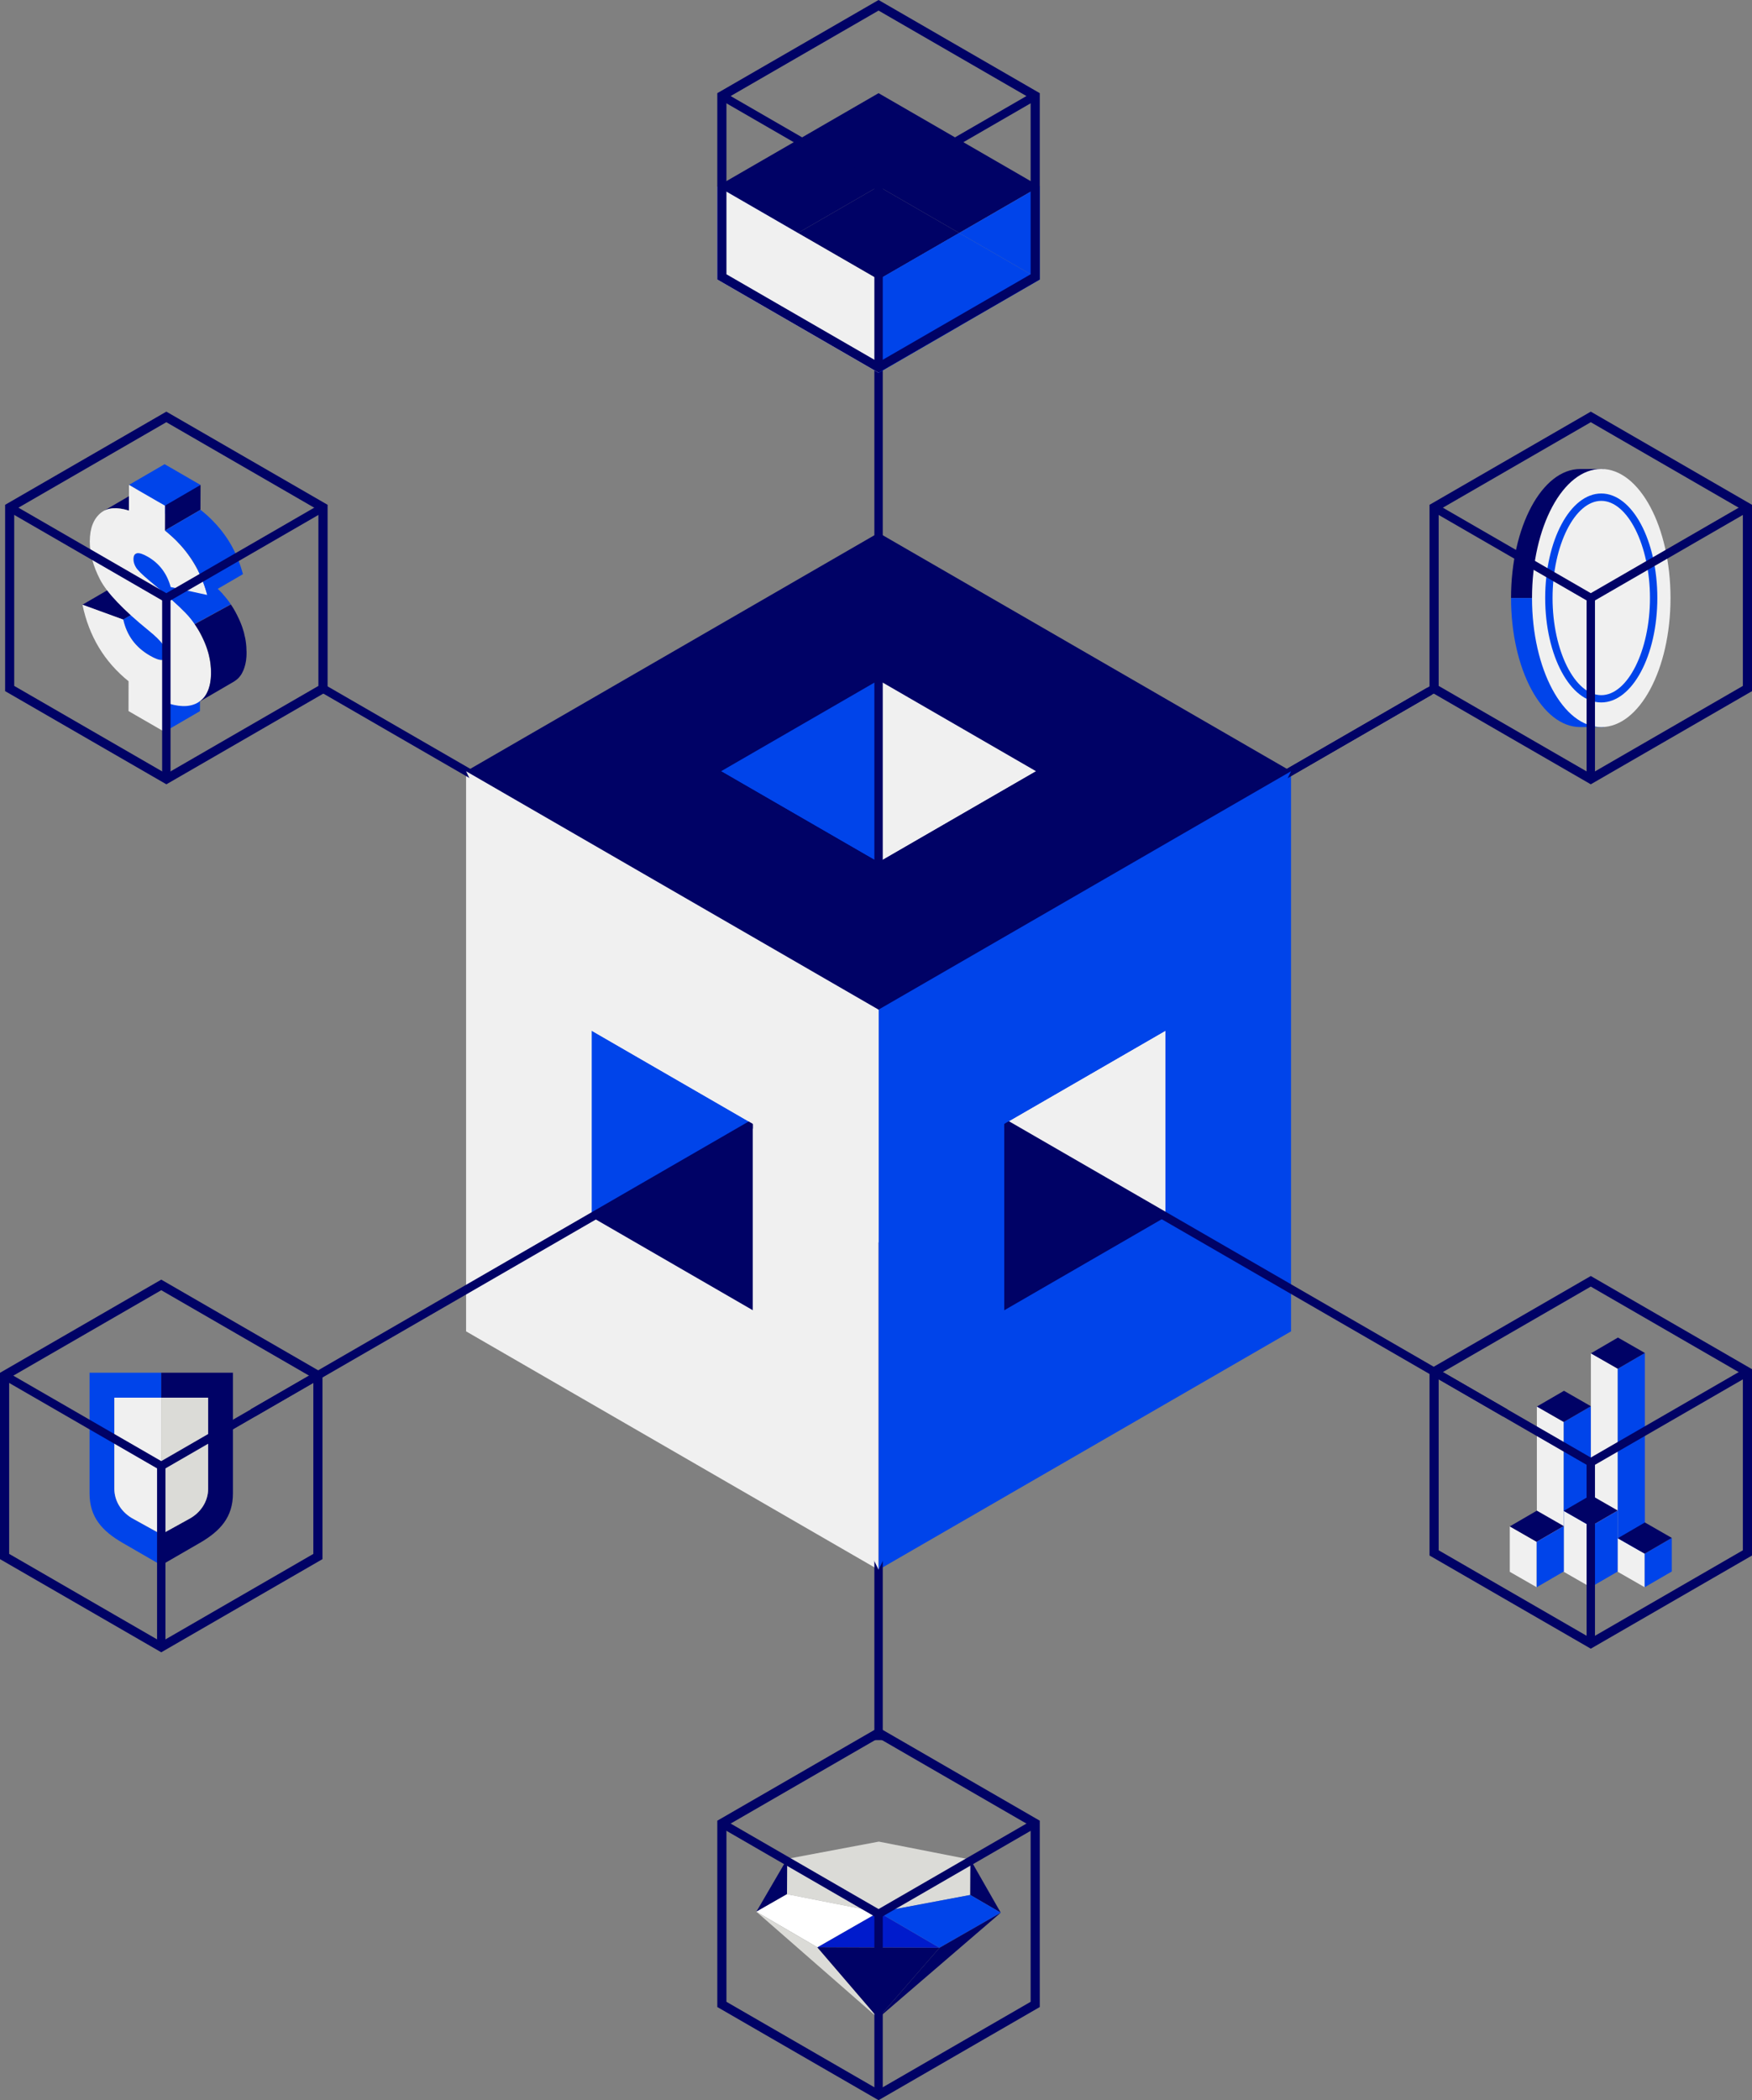 <svg width="418" height="501" viewBox="0 0 418 501" fill="none" xmlns="http://www.w3.org/2000/svg">
<rect x="0" y="0" width="418" height="501" fill="#808080" stroke="none"/>
<g clip-path="url(#clip0_2_26)">
<path d="M209.611 240.84V374.448L308.022 317.582V183.975L209.611 240.84Z" fill="#0044EA"/>
<path d="M111.2 183.975V317.582L209.611 374.448V240.84L111.2 183.975Z" fill="#F0F0F0"/>
<path d="M308.022 183.975L209.611 127.098L111.2 183.975L209.611 240.84L308.022 183.975Z" fill="#000266"/>
<path d="M209.611 162.253V205.686L247.19 183.975L209.611 162.253Z" fill="#F0F0F0"/>
<path d="M209.611 162.253L172.032 183.975L209.611 205.686V162.253Z" fill="#0044EA"/>
<path d="M278.048 245.864L239.694 268.023L278.048 290.192V245.864Z" fill="#F0F0F0"/>
<path d="M239.694 268.023L239.585 268.099V312.559L278.048 290.323V290.192L239.694 268.023Z" fill="#000266"/>
<path d="M141.174 245.864V290.323L179.637 268.088L141.174 245.864Z" fill="#0044EA"/>
<path d="M179.637 268.088L141.174 290.323L179.637 312.559V268.099V268.088Z" fill="#000266"/>
<path d="M209.611 240.84L76.937 164.175" stroke="#000266" stroke-width="2" stroke-miterlimit="10"/>
<path d="M39.227 167.484L47.716 162.548L47.705 169.636L39.216 174.572L39.227 167.484Z" fill="#0044EA"/>
<path d="M19.663 144.255L28.141 139.319L37.885 142.857L29.396 147.794L19.663 144.255Z" fill="#000266"/>
<path d="M39.085 157.349C39.107 157.339 39.129 157.328 39.151 157.317L47.629 152.38C47.607 152.391 47.585 152.402 47.563 152.413C47.553 152.413 47.553 152.424 47.542 152.424C47.52 152.435 47.509 152.435 47.487 152.446C47.476 152.446 47.465 152.457 47.465 152.457C47.454 152.457 47.444 152.468 47.422 152.468C47.411 152.468 47.4 152.479 47.389 152.479C47.378 152.479 47.356 152.49 47.345 152.49C47.334 152.49 47.323 152.49 47.312 152.501C47.302 152.501 47.291 152.501 47.28 152.501C47.269 152.501 47.247 152.501 47.236 152.511C47.225 152.511 47.214 152.511 47.203 152.511C47.193 152.511 47.182 152.511 47.171 152.511C47.127 152.511 47.094 152.512 47.051 152.522C47.04 152.522 47.04 152.522 47.029 152.522C46.985 152.522 46.941 152.522 46.898 152.522C46.854 152.522 46.811 152.511 46.756 152.511C46.745 152.511 46.734 152.511 46.734 152.511C46.691 152.501 46.636 152.501 46.592 152.49C46.581 152.49 46.571 152.49 46.56 152.479C46.505 152.468 46.45 152.457 46.396 152.446C46.374 152.446 46.352 152.435 46.331 152.424C46.32 152.424 46.309 152.413 46.298 152.413C46.265 152.402 46.243 152.391 46.21 152.391C46.2 152.391 46.2 152.391 46.189 152.391C46.178 152.391 46.156 152.38 46.145 152.38C46.123 152.37 46.101 152.37 46.08 152.359C46.069 152.359 46.047 152.348 46.036 152.348C46.014 152.337 45.992 152.337 45.97 152.326C45.959 152.326 45.949 152.315 45.938 152.315C45.905 152.304 45.872 152.293 45.84 152.282C45.828 152.271 45.807 152.271 45.796 152.26C45.774 152.249 45.741 152.238 45.709 152.228C45.698 152.217 45.676 152.217 45.665 152.206C45.632 152.195 45.599 152.184 45.567 152.162C45.545 152.151 45.534 152.151 45.512 152.14C45.479 152.129 45.447 152.118 45.414 152.097C45.392 152.086 45.381 152.086 45.359 152.075C45.305 152.053 45.261 152.031 45.207 152.009C45.207 152.009 45.196 152.009 45.196 151.998C45.141 151.976 45.087 151.944 45.032 151.922C45.021 151.911 44.999 151.911 44.988 151.9C44.934 151.867 44.879 151.845 44.825 151.813C44.814 151.802 44.803 151.802 44.792 151.791C44.727 151.758 44.661 151.725 44.596 151.682C44.574 151.671 44.563 151.66 44.541 151.649C44.497 151.627 44.454 151.594 44.41 151.572C44.388 151.561 44.377 151.55 44.355 151.54C44.29 151.507 44.236 151.474 44.17 151.43C44.083 151.376 43.995 151.321 43.897 151.267C43.875 151.256 43.864 151.245 43.843 151.234C43.755 151.179 43.657 151.125 43.57 151.059C43.548 151.048 43.526 151.037 43.504 151.015C43.428 150.972 43.362 150.928 43.297 150.873C43.275 150.862 43.253 150.841 43.221 150.83C43.133 150.775 43.046 150.71 42.97 150.655C42.959 150.644 42.948 150.644 42.948 150.633C42.871 150.578 42.795 150.524 42.719 150.469C42.697 150.458 42.675 150.437 42.653 150.426C42.566 150.36 42.49 150.305 42.413 150.24C42.402 150.24 42.402 150.229 42.391 150.229C42.315 150.174 42.239 150.109 42.173 150.043C42.151 150.032 42.14 150.011 42.119 150C42.086 149.967 42.042 149.934 42.01 149.912C41.944 149.858 41.879 149.792 41.802 149.738C41.769 149.705 41.737 149.672 41.693 149.639C41.628 149.585 41.573 149.53 41.519 149.475C41.486 149.443 41.453 149.41 41.42 149.377C41.366 149.323 41.311 149.279 41.267 149.224C41.235 149.192 41.202 149.159 41.169 149.126C41.126 149.082 41.082 149.028 41.038 148.984C41.006 148.951 40.973 148.908 40.94 148.875C40.897 148.831 40.864 148.787 40.82 148.744C40.787 148.7 40.744 148.667 40.711 148.624C40.678 148.591 40.646 148.547 40.613 148.514C40.569 148.471 40.536 148.427 40.493 148.372C40.46 148.329 40.427 148.285 40.384 148.241C40.351 148.198 40.318 148.154 40.285 148.11C40.242 148.056 40.198 148.001 40.165 147.947C40.133 147.914 40.111 147.87 40.078 147.837C40.067 147.815 40.045 147.794 40.035 147.772C39.991 147.706 39.947 147.652 39.904 147.586C39.882 147.553 39.871 147.532 39.849 147.499C39.816 147.455 39.783 147.4 39.751 147.357C39.718 147.302 39.674 147.237 39.642 147.182C39.62 147.138 39.587 147.095 39.565 147.051C39.533 146.996 39.489 146.931 39.456 146.876C39.423 146.833 39.402 146.789 39.369 146.734C39.347 146.702 39.336 146.68 39.314 146.647C39.282 146.581 39.249 146.527 39.205 146.461C39.194 146.429 39.172 146.407 39.162 146.374C39.14 146.33 39.107 146.276 39.085 146.232C39.053 146.177 39.031 146.123 38.998 146.068C38.965 146.003 38.943 145.948 38.911 145.882C38.9 145.85 38.878 145.817 38.867 145.784C38.823 145.697 38.78 145.599 38.736 145.511V145.5C38.692 145.402 38.649 145.304 38.616 145.205C38.605 145.173 38.594 145.14 38.572 145.107C38.55 145.042 38.518 144.976 38.496 144.911C38.474 144.867 38.463 144.823 38.441 144.779C38.42 144.725 38.398 144.659 38.376 144.605C38.354 144.55 38.343 144.506 38.321 144.452C38.3 144.397 38.278 144.343 38.267 144.288C38.245 144.233 38.234 144.168 38.212 144.113C38.191 144.059 38.179 144.004 38.158 143.949C38.136 143.884 38.114 143.807 38.092 143.742C38.081 143.698 38.059 143.644 38.049 143.6C38.027 143.513 38.005 143.436 37.983 143.349C37.972 143.305 37.961 143.272 37.95 143.229C37.918 143.109 37.896 142.977 37.863 142.857L29.385 147.794C29.418 147.925 29.439 148.045 29.472 148.165C29.472 148.176 29.472 148.176 29.472 148.187C29.483 148.22 29.494 148.252 29.494 148.285C29.516 148.372 29.538 148.449 29.559 148.536C29.559 148.547 29.57 148.569 29.57 148.58C29.581 148.613 29.592 148.645 29.603 148.678C29.625 148.744 29.647 148.82 29.669 148.886C29.679 148.908 29.679 148.929 29.69 148.94C29.701 148.973 29.712 149.006 29.723 149.039C29.745 149.093 29.756 149.159 29.778 149.213C29.789 149.235 29.789 149.257 29.799 149.279C29.81 149.312 29.821 149.344 29.832 149.377C29.854 149.432 29.865 149.475 29.887 149.53C29.898 149.552 29.898 149.574 29.909 149.596C29.919 149.639 29.941 149.672 29.952 149.716C29.974 149.759 29.985 149.803 30.007 149.847C30.018 149.858 30.018 149.88 30.029 149.89C30.05 149.945 30.072 149.989 30.094 150.043C30.105 150.076 30.116 150.109 30.138 150.142C30.138 150.153 30.149 150.153 30.149 150.163C30.181 150.251 30.225 150.338 30.258 150.426V150.437C30.291 150.524 30.334 150.6 30.367 150.688C30.367 150.699 30.378 150.71 30.378 150.71C30.389 150.742 30.41 150.775 30.421 150.808C30.443 150.852 30.465 150.906 30.487 150.95C30.498 150.961 30.498 150.972 30.509 150.993C30.541 151.048 30.563 151.103 30.596 151.157C30.618 151.19 30.629 151.223 30.651 151.267C30.662 151.277 30.662 151.288 30.672 151.31C30.683 151.343 30.705 151.365 30.716 151.398C30.749 151.463 30.782 151.518 30.825 151.583C30.847 151.616 30.858 151.638 30.88 151.671C30.891 151.692 30.901 151.714 30.912 151.725C30.923 151.747 30.945 151.78 30.967 151.802C31 151.856 31.043 151.922 31.076 151.976C31.098 152.02 31.131 152.064 31.152 152.107C31.185 152.162 31.229 152.228 31.262 152.282C31.273 152.304 31.294 152.326 31.305 152.348C31.327 152.37 31.338 152.402 31.36 152.424C31.382 152.457 31.393 152.479 31.414 152.511C31.458 152.577 31.502 152.632 31.545 152.697C31.556 152.719 31.578 152.741 31.589 152.763C31.589 152.774 31.6 152.774 31.6 152.785C31.622 152.817 31.643 152.85 31.676 152.883C31.72 152.937 31.764 152.992 31.796 153.047C31.807 153.058 31.807 153.058 31.818 153.068C31.851 153.101 31.873 153.134 31.905 153.178C31.938 153.221 31.971 153.265 32.014 153.309C32.025 153.32 32.025 153.32 32.036 153.331C32.069 153.374 32.102 153.407 32.135 153.44C32.167 153.473 32.2 153.516 32.233 153.549C32.244 153.56 32.244 153.56 32.244 153.571C32.276 153.604 32.309 153.636 32.331 153.669C32.375 153.713 32.407 153.756 32.451 153.8C32.462 153.811 32.462 153.811 32.473 153.822C32.505 153.855 32.527 153.877 32.56 153.909C32.604 153.953 32.647 154.008 32.691 154.051C32.702 154.062 32.702 154.073 32.713 154.073C32.735 154.095 32.767 154.128 32.789 154.15C32.844 154.204 32.887 154.248 32.942 154.303C32.953 154.313 32.964 154.324 32.975 154.335C32.997 154.357 33.018 154.379 33.04 154.401C33.095 154.455 33.16 154.51 33.215 154.565C33.237 154.576 33.248 154.597 33.269 154.619C33.291 154.63 33.302 154.652 33.324 154.663C33.389 154.718 33.455 154.783 33.531 154.838C33.553 154.86 33.575 154.881 33.597 154.892C33.608 154.903 33.629 154.914 33.64 154.925C33.662 154.936 33.673 154.958 33.695 154.969C33.771 155.034 33.848 155.089 33.913 155.154C33.924 155.154 33.924 155.165 33.935 155.165C33.935 155.165 33.935 155.165 33.946 155.165C34.022 155.231 34.099 155.285 34.186 155.351C34.208 155.362 34.23 155.384 34.251 155.395C34.273 155.416 34.295 155.427 34.317 155.449C34.371 155.493 34.426 155.526 34.48 155.569C34.491 155.58 34.502 155.58 34.502 155.591C34.568 155.635 34.644 155.69 34.71 155.733C34.721 155.744 34.742 155.755 34.753 155.766C34.775 155.777 34.797 155.799 34.83 155.81C34.895 155.853 34.971 155.908 35.037 155.952C35.059 155.963 35.081 155.973 35.102 155.995C35.113 156.006 35.124 156.006 35.135 156.017C35.212 156.072 35.299 156.115 35.375 156.17C35.397 156.181 35.408 156.192 35.43 156.203C35.484 156.236 35.539 156.268 35.593 156.301C35.626 156.323 35.67 156.345 35.703 156.367C35.768 156.399 35.834 156.443 35.888 156.476C35.91 156.487 35.921 156.498 35.943 156.509C35.986 156.53 36.03 156.563 36.074 156.585C36.084 156.596 36.095 156.596 36.106 156.607C36.117 156.607 36.117 156.618 36.128 156.618C36.194 156.651 36.259 156.694 36.325 156.727C36.336 156.738 36.346 156.738 36.357 156.749C36.412 156.782 36.466 156.803 36.521 156.836C36.532 156.836 36.543 156.847 36.543 156.847C36.554 156.847 36.554 156.847 36.565 156.858C36.619 156.891 36.674 156.913 36.728 156.934C36.728 156.934 36.739 156.935 36.739 156.945C36.794 156.967 36.837 156.989 36.892 157.011C36.903 157.011 36.903 157.022 36.914 157.022C36.925 157.022 36.936 157.033 36.947 157.033C36.979 157.044 37.012 157.066 37.045 157.076C37.067 157.087 37.078 157.087 37.099 157.098C37.132 157.109 37.165 157.12 37.197 157.142C37.208 157.142 37.219 157.153 37.23 157.153H37.241C37.274 157.164 37.296 157.175 37.328 157.186C37.339 157.197 37.361 157.197 37.372 157.208C37.405 157.218 37.438 157.229 37.47 157.24C37.481 157.24 37.492 157.251 37.492 157.251C37.514 157.262 37.536 157.262 37.558 157.273C37.569 157.273 37.59 157.284 37.601 157.284C37.623 157.295 37.645 157.295 37.678 157.306C37.688 157.306 37.71 157.317 37.721 157.317C37.732 157.317 37.732 157.317 37.743 157.317C37.776 157.328 37.798 157.339 37.83 157.339C37.841 157.339 37.852 157.349 37.863 157.349C37.885 157.349 37.907 157.36 37.918 157.36C37.972 157.371 38.027 157.382 38.081 157.393H38.092H38.103C38.158 157.404 38.201 157.415 38.245 157.415H38.256H38.267C38.31 157.426 38.365 157.426 38.409 157.426C38.452 157.426 38.496 157.426 38.54 157.426H38.55H38.561C38.605 157.426 38.638 157.426 38.681 157.415H38.692C38.703 157.415 38.714 157.415 38.714 157.415C38.725 157.415 38.736 157.415 38.747 157.415C38.758 157.415 38.78 157.415 38.791 157.404C38.801 157.404 38.812 157.404 38.823 157.404H38.834C38.845 157.404 38.845 157.404 38.856 157.404C38.867 157.404 38.889 157.393 38.9 157.393C38.911 157.393 38.922 157.382 38.932 157.382C38.943 157.382 38.954 157.371 38.976 157.371H38.987C38.987 157.371 38.998 157.371 38.998 157.36C39.02 157.349 39.031 157.35 39.053 157.339C39.074 157.36 39.074 157.349 39.085 157.349Z" fill="#0044EA"/>
<path d="M25.042 121.725C25.064 121.714 25.075 121.714 25.097 121.703C25.162 121.671 25.217 121.649 25.282 121.627C25.293 121.627 25.304 121.616 25.304 121.616C25.358 121.594 25.413 121.572 25.468 121.551C25.489 121.54 25.511 121.54 25.533 121.529C25.566 121.518 25.599 121.507 25.631 121.496C25.653 121.485 25.686 121.485 25.708 121.474C25.74 121.463 25.773 121.452 25.806 121.441C25.828 121.43 25.86 121.43 25.882 121.419C25.915 121.409 25.948 121.398 25.98 121.398C26.002 121.387 26.035 121.387 26.057 121.376C26.09 121.365 26.122 121.365 26.166 121.354C26.188 121.354 26.221 121.343 26.242 121.343C26.264 121.343 26.286 121.332 26.308 121.332C26.34 121.321 26.373 121.321 26.406 121.31C26.428 121.31 26.45 121.299 26.471 121.299C26.504 121.299 26.537 121.288 26.57 121.288C26.591 121.288 26.613 121.277 26.646 121.277C26.679 121.277 26.712 121.267 26.744 121.267C26.766 121.267 26.788 121.267 26.821 121.256C26.864 121.256 26.897 121.245 26.941 121.245C26.962 121.245 26.973 121.245 26.995 121.245C27.05 121.245 27.104 121.234 27.17 121.234H27.181C27.235 121.234 27.29 121.234 27.334 121.234C27.355 121.234 27.366 121.234 27.388 121.234C27.421 121.234 27.453 121.234 27.486 121.234C27.573 121.234 27.661 121.234 27.748 121.234C27.759 121.234 27.77 121.234 27.781 121.234C27.857 121.234 27.945 121.245 28.021 121.245C28.043 121.245 28.064 121.245 28.086 121.245C28.174 121.256 28.261 121.256 28.359 121.267C28.37 121.267 28.392 121.267 28.403 121.267C28.479 121.277 28.567 121.288 28.643 121.299C28.665 121.299 28.686 121.31 28.708 121.31C28.796 121.321 28.894 121.332 28.992 121.354C29.003 121.354 29.014 121.354 29.036 121.365C29.123 121.376 29.199 121.398 29.287 121.409C29.308 121.409 29.33 121.419 29.363 121.419C29.461 121.441 29.559 121.463 29.658 121.485C29.669 121.485 29.679 121.496 29.69 121.496C29.778 121.518 29.876 121.54 29.963 121.561C29.985 121.572 30.018 121.572 30.04 121.583C30.149 121.605 30.247 121.638 30.356 121.671C30.367 121.671 30.389 121.682 30.4 121.682C30.498 121.703 30.596 121.736 30.683 121.769C30.727 121.78 30.76 121.791 30.803 121.802L39.282 116.865C39.26 116.854 39.227 116.854 39.205 116.844C39.194 116.844 39.172 116.833 39.162 116.833C39.063 116.8 38.965 116.778 38.878 116.745C38.867 116.745 38.845 116.734 38.834 116.734C38.725 116.702 38.627 116.68 38.518 116.647C38.507 116.647 38.496 116.636 38.485 116.636C38.474 116.636 38.452 116.625 38.441 116.625C38.354 116.603 38.256 116.581 38.169 116.56C38.158 116.56 38.147 116.549 38.136 116.549C38.038 116.527 37.94 116.505 37.841 116.483C37.83 116.483 37.819 116.483 37.809 116.472C37.798 116.472 37.787 116.472 37.765 116.461C37.678 116.45 37.59 116.429 37.514 116.418C37.503 116.418 37.492 116.418 37.47 116.407C37.372 116.396 37.285 116.374 37.187 116.363C37.176 116.363 37.165 116.363 37.154 116.363C37.143 116.363 37.132 116.363 37.11 116.363C37.034 116.352 36.947 116.341 36.87 116.33C36.859 116.33 36.837 116.33 36.827 116.33C36.739 116.319 36.652 116.308 36.554 116.308C36.543 116.308 36.532 116.308 36.532 116.308C36.521 116.308 36.51 116.308 36.499 116.308C36.423 116.308 36.336 116.298 36.259 116.298C36.248 116.298 36.237 116.298 36.226 116.298C36.139 116.298 36.052 116.298 35.965 116.298C35.954 116.298 35.943 116.298 35.932 116.298C35.91 116.298 35.888 116.298 35.855 116.298C35.834 116.298 35.812 116.298 35.801 116.298C35.746 116.298 35.692 116.298 35.648 116.298C35.648 116.298 35.637 116.298 35.626 116.298C35.572 116.298 35.517 116.308 35.452 116.308C35.43 116.308 35.419 116.308 35.397 116.308C35.375 116.308 35.343 116.308 35.321 116.319C35.31 116.319 35.299 116.319 35.288 116.319C35.266 116.319 35.244 116.319 35.212 116.33C35.179 116.33 35.146 116.341 35.113 116.341C35.092 116.341 35.07 116.352 35.037 116.352C35.004 116.352 34.971 116.363 34.939 116.363C34.917 116.363 34.895 116.374 34.873 116.374C34.841 116.385 34.808 116.385 34.775 116.396C34.753 116.396 34.731 116.407 34.71 116.407C34.699 116.407 34.699 116.407 34.688 116.407C34.666 116.407 34.655 116.418 34.633 116.418C34.601 116.429 34.568 116.429 34.524 116.44C34.502 116.45 34.47 116.45 34.448 116.461C34.415 116.472 34.382 116.483 34.35 116.483C34.328 116.494 34.295 116.494 34.273 116.505C34.24 116.516 34.208 116.527 34.175 116.538C34.153 116.549 34.12 116.549 34.099 116.56C34.066 116.571 34.033 116.581 34 116.592C33.989 116.592 33.968 116.603 33.957 116.603C33.946 116.603 33.935 116.614 33.935 116.614C33.88 116.636 33.826 116.658 33.771 116.68C33.76 116.68 33.749 116.691 33.749 116.691C33.684 116.713 33.629 116.745 33.564 116.767C33.542 116.778 33.531 116.778 33.509 116.789C33.466 116.811 33.422 116.833 33.379 116.854C33.357 116.865 33.346 116.876 33.324 116.876C33.269 116.909 33.204 116.942 33.149 116.975L24.671 121.911C24.726 121.878 24.791 121.845 24.846 121.813C24.867 121.802 24.878 121.791 24.9 121.791C24.944 121.769 24.988 121.747 25.042 121.725Z" fill="#000266"/>
<path d="M54.994 144.048C54.972 144.015 54.951 143.982 54.929 143.949C54.885 143.895 54.842 143.829 54.809 143.775C54.754 143.709 54.711 143.633 54.656 143.567C54.612 143.513 54.569 143.447 54.525 143.392C54.503 143.36 54.481 143.338 54.46 143.305C54.416 143.24 54.361 143.174 54.318 143.109C54.307 143.098 54.296 143.087 54.285 143.065C54.219 142.977 54.154 142.89 54.078 142.803C54.056 142.781 54.034 142.748 54.012 142.726C53.99 142.704 53.98 142.683 53.958 142.661C53.881 142.562 53.794 142.464 53.718 142.366C53.707 142.355 53.707 142.355 53.696 142.344C53.587 142.213 53.478 142.082 53.368 141.962C53.358 141.951 53.358 141.94 53.347 141.94C53.237 141.82 53.139 141.7 53.03 141.591C53.019 141.58 53.019 141.569 53.008 141.569C52.921 141.47 52.823 141.372 52.736 141.285C52.67 141.219 52.605 141.154 52.539 141.088C52.528 141.077 52.528 141.077 52.517 141.066C52.506 141.055 52.495 141.034 52.474 141.023C52.419 140.968 52.376 140.924 52.321 140.87C52.299 140.848 52.277 140.826 52.255 140.804C52.19 140.739 52.135 140.684 52.07 140.619C52.059 140.608 52.048 140.597 52.037 140.586C51.961 140.509 51.885 140.433 51.808 140.356C51.786 140.335 51.764 140.313 51.743 140.291C51.688 140.236 51.623 140.182 51.568 140.116C51.557 140.105 51.535 140.094 51.524 140.072C51.514 140.062 51.492 140.04 51.481 140.029C51.448 139.996 51.415 139.963 51.383 139.931C51.35 139.898 51.306 139.865 51.273 139.832C51.241 139.799 51.208 139.767 51.164 139.734C51.132 139.701 51.088 139.657 51.055 139.625C51.023 139.592 50.979 139.559 50.946 139.526C50.902 139.494 50.87 139.45 50.826 139.417C50.793 139.384 50.75 139.352 50.717 139.308C50.673 139.275 50.641 139.232 50.597 139.199C50.553 139.166 50.52 139.122 50.477 139.09C50.433 139.057 50.401 139.013 50.357 138.98C50.313 138.948 50.281 138.904 50.237 138.871C50.193 138.838 50.15 138.795 50.117 138.762C50.073 138.729 50.04 138.686 49.997 138.653C49.953 138.62 49.91 138.576 49.866 138.533C49.822 138.5 49.779 138.456 49.746 138.423C49.724 138.402 49.713 138.391 49.691 138.369C49.658 138.336 49.626 138.314 49.593 138.281C49.571 138.26 49.538 138.238 49.517 138.205C49.451 138.139 49.375 138.074 49.309 138.019C49.298 138.008 49.288 137.998 49.277 137.987C49.189 137.91 49.113 137.845 49.026 137.768C49.004 137.746 48.971 137.724 48.949 137.703C48.895 137.648 48.829 137.593 48.764 137.539C48.731 137.517 48.698 137.484 48.666 137.451C48.611 137.397 48.545 137.342 48.491 137.299C48.458 137.277 48.436 137.244 48.404 137.222C48.327 137.157 48.251 137.091 48.175 137.026C48.164 137.015 48.142 137.004 48.131 136.982C48.044 136.905 47.945 136.829 47.858 136.742C47.836 136.72 47.803 136.698 47.782 136.676C47.716 136.621 47.651 136.556 47.585 136.501C47.553 136.469 47.52 136.447 47.487 136.414C47.422 136.359 47.356 136.305 47.291 136.25C47.258 136.217 47.225 136.196 47.193 136.163C47.116 136.097 47.029 136.021 46.941 135.955C46.931 135.944 46.909 135.933 46.898 135.912C46.8 135.824 46.702 135.737 46.603 135.66C46.571 135.639 46.549 135.617 46.516 135.584C46.44 135.518 46.374 135.464 46.298 135.398C46.265 135.366 46.221 135.333 46.189 135.311C46.123 135.256 46.047 135.191 45.981 135.136C45.949 135.103 45.905 135.071 45.872 135.049C45.85 135.038 45.84 135.016 45.818 135.005C45.785 134.983 45.752 134.951 45.719 134.929C45.632 134.852 45.545 134.787 45.468 134.71C45.425 134.667 45.37 134.634 45.327 134.59C45.239 134.525 45.163 134.448 45.076 134.383C45.021 134.339 44.977 134.295 44.923 134.263C44.836 134.186 44.737 134.11 44.65 134.033C44.606 134 44.563 133.957 44.519 133.924C44.388 133.815 44.246 133.695 44.105 133.585C44.028 133.52 43.952 133.454 43.875 133.4C43.854 133.378 43.832 133.367 43.81 133.345C43.788 133.323 43.766 133.312 43.744 133.291C43.712 133.269 43.69 133.247 43.657 133.214C43.635 133.192 43.614 133.181 43.592 133.16C43.559 133.138 43.537 133.105 43.504 133.083C43.483 133.072 43.472 133.05 43.45 133.039C43.417 133.018 43.395 132.985 43.362 132.963C43.341 132.952 43.33 132.93 43.308 132.919C43.275 132.886 43.242 132.854 43.21 132.832C43.199 132.821 43.188 132.81 43.177 132.799C43.133 132.755 43.09 132.723 43.046 132.679C43.035 132.668 43.024 132.657 43.013 132.646C42.981 132.624 42.948 132.592 42.926 132.57C42.915 132.559 42.893 132.537 42.882 132.526C42.861 132.504 42.839 132.482 42.806 132.461C42.752 132.417 42.708 132.373 42.653 132.33C42.61 132.286 42.555 132.242 42.511 132.198C42.501 132.188 42.479 132.177 42.468 132.155C42.435 132.122 42.402 132.089 42.37 132.067C42.359 132.057 42.337 132.035 42.326 132.024C42.293 131.991 42.261 131.958 42.228 131.936C42.217 131.925 42.206 131.915 42.195 131.904C42.184 131.893 42.162 131.871 42.151 131.86C42.13 131.838 42.108 131.816 42.097 131.805C42.086 131.794 42.064 131.773 42.053 131.762C42.031 131.74 42.02 131.729 41.999 131.707C41.988 131.696 41.966 131.674 41.955 131.663C41.933 131.642 41.922 131.631 41.9 131.609C41.889 131.598 41.868 131.576 41.857 131.565C41.846 131.554 41.824 131.532 41.813 131.521C41.77 131.478 41.737 131.445 41.704 131.401C41.671 131.358 41.628 131.325 41.595 131.281C41.584 131.27 41.573 131.259 41.562 131.248C41.54 131.227 41.529 131.216 41.508 131.194C41.497 131.183 41.486 131.172 41.475 131.161C41.453 131.139 41.442 131.128 41.42 131.106C41.409 131.095 41.398 131.085 41.388 131.074C41.377 131.063 41.366 131.052 41.355 131.041C41.344 131.03 41.333 131.008 41.322 130.997C41.311 130.986 41.3 130.975 41.289 130.964C41.278 130.953 41.267 130.943 41.257 130.932C41.224 130.899 41.191 130.855 41.169 130.822C41.169 130.812 41.158 130.812 41.158 130.801C41.137 130.768 41.104 130.735 41.082 130.702C41.082 130.691 41.071 130.691 41.071 130.68C41.06 130.67 41.049 130.659 41.049 130.648C41.038 130.637 41.028 130.626 41.028 130.615C41.017 130.604 41.017 130.593 41.006 130.582C40.995 130.571 40.995 130.56 40.984 130.549C40.973 130.538 40.962 130.517 40.951 130.506C40.951 130.495 40.94 130.495 40.94 130.484C40.929 130.462 40.907 130.44 40.897 130.418C40.886 130.407 40.886 130.397 40.875 130.386C40.842 130.342 40.82 130.287 40.798 130.244C40.787 130.233 40.776 130.211 40.776 130.2C40.766 130.178 40.755 130.167 40.744 130.145C40.733 130.123 40.722 130.102 40.711 130.08C40.7 130.069 40.7 130.047 40.689 130.036C40.678 130.003 40.667 129.982 40.646 129.949C40.646 129.938 40.635 129.927 40.635 129.927C40.624 129.894 40.602 129.85 40.591 129.818C40.591 129.807 40.58 129.807 40.58 129.796C40.569 129.763 40.558 129.741 40.547 129.708C40.547 129.698 40.536 129.687 40.536 129.676C40.526 129.643 40.515 129.621 40.504 129.588C40.504 129.577 40.504 129.577 40.493 129.567C40.482 129.534 40.471 129.49 40.46 129.457C40.46 129.446 40.449 129.435 40.449 129.425C40.438 129.403 40.438 129.37 40.427 129.348C40.427 129.337 40.416 129.326 40.416 129.315C40.406 129.293 40.406 129.261 40.395 129.239C40.395 129.228 40.384 129.217 40.384 129.206C40.373 129.173 40.373 129.141 40.362 129.119C40.362 129.108 40.362 129.108 40.362 129.097C40.351 129.064 40.351 129.02 40.34 128.988C40.34 128.977 40.34 128.966 40.34 128.955C40.34 128.933 40.329 128.9 40.329 128.879C40.329 128.868 40.329 128.857 40.329 128.835C40.329 128.813 40.329 128.791 40.318 128.769C40.318 128.758 40.318 128.747 40.318 128.726C40.318 128.704 40.318 128.682 40.318 128.649C40.318 128.638 40.318 128.627 40.318 128.616C40.318 128.584 40.318 128.54 40.318 128.507C40.318 128.496 40.318 128.474 40.318 128.463C40.318 128.431 40.318 128.409 40.318 128.376C40.318 128.354 40.318 128.343 40.318 128.332C40.318 128.311 40.318 128.289 40.318 128.267C40.318 128.245 40.318 128.234 40.318 128.212C40.318 128.19 40.318 128.169 40.329 128.147C40.329 128.125 40.329 128.114 40.34 128.092C40.34 128.07 40.34 128.049 40.351 128.038C40.351 128.027 40.362 128.005 40.362 127.994C40.362 127.972 40.373 127.95 40.373 127.939C40.373 127.928 40.384 127.907 40.384 127.896C40.384 127.874 40.395 127.863 40.395 127.841C40.395 127.83 40.406 127.819 40.406 127.808C40.416 127.786 40.416 127.765 40.427 127.743C40.427 127.732 40.438 127.721 40.438 127.71C40.449 127.677 40.46 127.655 40.471 127.634C40.471 127.634 40.471 127.623 40.482 127.623C40.482 127.612 40.493 127.612 40.493 127.612C40.504 127.59 40.515 127.579 40.526 127.557C40.526 127.546 40.536 127.546 40.536 127.535C40.547 127.524 40.547 127.513 40.558 127.502C40.569 127.481 40.591 127.459 40.602 127.437L40.613 127.426C40.635 127.404 40.657 127.382 40.678 127.36C40.689 127.35 40.689 127.35 40.7 127.339C40.722 127.328 40.733 127.306 40.755 127.295C40.766 127.284 40.766 127.284 40.776 127.284C40.798 127.262 40.831 127.251 40.853 127.229L32.375 132.166C32.353 132.177 32.32 132.198 32.298 132.22C32.287 132.22 32.287 132.231 32.276 132.231C32.255 132.242 32.244 132.264 32.222 132.275C32.211 132.286 32.211 132.286 32.2 132.297C32.178 132.319 32.156 132.34 32.135 132.362L32.124 132.373C32.102 132.395 32.091 132.417 32.08 132.439L32.069 132.45C32.069 132.461 32.058 132.461 32.058 132.472C32.058 132.482 32.047 132.482 32.047 132.493C32.036 132.515 32.025 132.526 32.014 132.548L32.004 132.559V132.57C31.993 132.592 31.982 132.624 31.971 132.646C31.971 132.646 31.971 132.657 31.96 132.657C31.96 132.668 31.96 132.668 31.949 132.679C31.938 132.701 31.938 132.723 31.927 132.745C31.927 132.755 31.927 132.755 31.916 132.766V132.777C31.916 132.799 31.905 132.81 31.905 132.832C31.905 132.843 31.905 132.854 31.895 132.865V132.876C31.895 132.897 31.884 132.908 31.884 132.93C31.884 132.941 31.884 132.952 31.873 132.963V132.974C31.873 132.996 31.862 133.007 31.862 133.028C31.862 133.039 31.862 133.05 31.851 133.072V133.083C31.851 133.105 31.851 133.127 31.84 133.149C31.84 133.16 31.84 133.181 31.84 133.192V133.203C31.84 133.225 31.84 133.247 31.84 133.269C31.84 133.28 31.84 133.301 31.84 133.312C31.84 133.312 31.84 133.312 31.84 133.323C31.84 133.345 31.84 133.378 31.84 133.411C31.84 133.422 31.84 133.433 31.84 133.454C31.84 133.454 31.84 133.454 31.84 133.465C31.84 133.498 31.84 133.531 31.84 133.564V133.575C31.84 133.585 31.84 133.596 31.84 133.607C31.84 133.629 31.84 133.64 31.84 133.662C31.84 133.673 31.84 133.673 31.84 133.684C31.84 133.695 31.84 133.706 31.84 133.727C31.84 133.738 31.84 133.749 31.84 133.76C31.84 133.771 31.84 133.782 31.84 133.793C31.84 133.804 31.84 133.815 31.84 133.837C31.84 133.848 31.84 133.848 31.84 133.858C31.84 133.88 31.84 133.891 31.851 133.913C31.851 133.924 31.851 133.935 31.851 133.946V133.957C31.851 133.99 31.862 134.022 31.873 134.055C31.873 134.066 31.873 134.066 31.873 134.077C31.873 134.099 31.884 134.131 31.884 134.153C31.884 134.164 31.884 134.164 31.884 134.175C31.884 134.186 31.895 134.197 31.895 134.208C31.895 134.219 31.905 134.241 31.905 134.252C31.905 134.263 31.916 134.273 31.916 134.284C31.916 134.295 31.927 134.306 31.927 134.317C31.927 134.328 31.927 134.339 31.938 134.339C31.938 134.361 31.949 134.372 31.96 134.394C31.96 134.405 31.96 134.415 31.971 134.426V134.437C31.982 134.47 31.993 134.503 32.004 134.536C32.004 134.536 32.004 134.536 32.004 134.546C32.004 134.557 32.004 134.557 32.014 134.568C32.025 134.59 32.025 134.612 32.036 134.634C32.036 134.645 32.047 134.656 32.047 134.656C32.047 134.667 32.058 134.678 32.058 134.688C32.058 134.699 32.069 134.71 32.069 134.721C32.08 134.743 32.08 134.754 32.091 134.776C32.091 134.787 32.102 134.787 32.102 134.798V134.809C32.113 134.841 32.124 134.863 32.135 134.896V134.907C32.135 134.918 32.145 134.929 32.145 134.929C32.156 134.951 32.167 134.961 32.167 134.983C32.167 134.994 32.178 135.005 32.178 135.005C32.189 135.016 32.189 135.038 32.2 135.049C32.2 135.06 32.211 135.071 32.211 135.082C32.222 135.093 32.222 135.103 32.233 135.114C32.244 135.136 32.255 135.147 32.266 135.169C32.266 135.18 32.276 135.191 32.276 135.191C32.276 135.202 32.287 135.202 32.287 135.213C32.309 135.256 32.342 135.311 32.364 135.355L32.375 135.366C32.375 135.366 32.375 135.376 32.386 135.376C32.396 135.398 32.407 135.42 32.429 135.442C32.429 135.453 32.44 135.453 32.44 135.464C32.451 135.475 32.462 135.497 32.473 135.508C32.473 135.508 32.473 135.508 32.473 135.518C32.484 135.529 32.484 135.54 32.495 135.54C32.505 135.551 32.505 135.562 32.517 135.573C32.527 135.584 32.538 135.595 32.538 135.606C32.549 135.617 32.56 135.628 32.56 135.639C32.56 135.639 32.56 135.639 32.56 135.65L32.571 135.66C32.593 135.693 32.615 135.726 32.647 135.759L32.658 135.77C32.691 135.802 32.713 135.846 32.746 135.879L32.757 135.89C32.767 135.901 32.767 135.901 32.778 135.912C32.789 135.923 32.8 135.933 32.811 135.944C32.822 135.955 32.833 135.977 32.844 135.988C32.855 135.999 32.866 136.01 32.877 136.021L32.887 136.032C32.898 136.043 32.898 136.043 32.909 136.054C32.92 136.075 32.942 136.086 32.964 136.108C32.975 136.119 32.986 136.13 32.997 136.152C33.018 136.174 33.029 136.185 33.051 136.206C33.062 136.217 33.062 136.217 33.073 136.228L33.084 136.239C33.117 136.272 33.149 136.316 33.193 136.359C33.226 136.392 33.269 136.436 33.302 136.479L33.313 136.49C33.324 136.501 33.335 136.512 33.346 136.523C33.357 136.534 33.379 136.556 33.389 136.567C33.411 136.589 33.422 136.6 33.444 136.621C33.455 136.632 33.477 136.654 33.488 136.665C33.509 136.687 33.52 136.698 33.542 136.72C33.553 136.731 33.575 136.753 33.586 136.763C33.608 136.785 33.629 136.807 33.651 136.818C33.662 136.829 33.684 136.851 33.695 136.862L33.706 136.873C33.717 136.884 33.728 136.894 33.728 136.894C33.76 136.927 33.793 136.949 33.826 136.982C33.837 136.993 33.859 137.015 33.87 137.026C33.902 137.058 33.935 137.08 33.968 137.113C33.979 137.124 34 137.135 34.011 137.157C34.055 137.2 34.099 137.244 34.142 137.277C34.186 137.32 34.24 137.364 34.284 137.408L34.295 137.419C34.317 137.441 34.339 137.451 34.361 137.473C34.371 137.484 34.393 137.495 34.404 137.517C34.437 137.55 34.47 137.572 34.502 137.604C34.513 137.615 34.524 137.626 34.535 137.626C34.579 137.67 34.622 137.703 34.666 137.746C34.677 137.757 34.688 137.757 34.688 137.768C34.721 137.801 34.764 137.834 34.797 137.866C34.808 137.877 34.83 137.899 34.841 137.91C34.873 137.932 34.906 137.965 34.928 137.987C34.95 137.998 34.961 138.019 34.983 138.03C35.015 138.052 35.037 138.085 35.07 138.107C35.092 138.129 35.113 138.139 35.135 138.161C35.168 138.183 35.19 138.205 35.222 138.238C35.244 138.26 35.266 138.271 35.288 138.292C35.299 138.303 35.31 138.314 35.332 138.325C35.343 138.336 35.353 138.336 35.364 138.347C35.441 138.413 35.517 138.467 35.593 138.533C35.735 138.653 35.866 138.762 36.008 138.871C36.052 138.904 36.095 138.948 36.139 138.98C36.237 139.057 36.325 139.133 36.412 139.21C36.466 139.253 36.51 139.297 36.565 139.33C36.652 139.395 36.728 139.472 36.816 139.537C36.87 139.581 36.914 139.625 36.968 139.657C37.056 139.734 37.143 139.799 37.219 139.876C37.263 139.92 37.318 139.952 37.361 139.996C37.394 140.029 37.438 140.062 37.47 140.083C37.536 140.138 37.612 140.204 37.678 140.258C37.71 140.291 37.754 140.324 37.787 140.356C37.863 140.422 37.929 140.477 38.005 140.542C38.038 140.564 38.07 140.597 38.092 140.619C38.191 140.706 38.289 140.793 38.387 140.87C38.409 140.881 38.42 140.902 38.441 140.913C38.529 140.979 38.605 141.055 38.681 141.121C38.714 141.154 38.747 141.176 38.78 141.208C38.845 141.263 38.911 141.317 38.976 141.372C39.009 141.405 39.042 141.427 39.074 141.459C39.14 141.514 39.205 141.58 39.271 141.634C39.292 141.656 39.325 141.678 39.347 141.7C39.434 141.776 39.533 141.864 39.62 141.94C39.631 141.951 39.642 141.962 39.653 141.973C39.729 142.038 39.805 142.104 39.882 142.18C39.914 142.202 39.936 142.224 39.969 142.257C40.035 142.311 40.089 142.366 40.154 142.421C40.187 142.442 40.209 142.475 40.242 142.497C40.307 142.552 40.362 142.606 40.427 142.661C40.449 142.683 40.482 142.704 40.504 142.726C40.591 142.803 40.667 142.879 40.755 142.945C40.766 142.956 40.776 142.967 40.787 142.967C40.864 143.032 40.929 143.098 41.006 143.163C41.028 143.185 41.06 143.207 41.082 143.24C41.137 143.283 41.18 143.327 41.235 143.371C41.278 143.403 41.322 143.447 41.355 143.48C41.398 143.524 41.442 143.556 41.486 143.6C41.529 143.633 41.562 143.676 41.606 143.709C41.649 143.742 41.693 143.786 41.726 143.818C41.77 143.851 41.802 143.895 41.846 143.928C41.889 143.96 41.922 144.004 41.966 144.037C42.01 144.07 42.042 144.113 42.086 144.146C42.13 144.179 42.162 144.222 42.206 144.255C42.239 144.288 42.282 144.321 42.315 144.354C42.359 144.386 42.391 144.43 42.435 144.463C42.468 144.495 42.511 144.528 42.544 144.561C42.577 144.594 42.621 144.627 42.653 144.67C42.686 144.703 42.719 144.736 42.762 144.769C42.795 144.801 42.839 144.834 42.871 144.867C42.904 144.9 42.937 144.932 42.97 144.965C43.002 144.998 43.024 145.02 43.057 145.052C43.123 145.107 43.177 145.173 43.232 145.227C43.253 145.249 43.275 145.271 43.297 145.293C43.373 145.369 43.45 145.446 43.526 145.522C43.537 145.533 43.548 145.544 43.559 145.555C43.624 145.62 43.69 145.686 43.744 145.74C43.766 145.762 43.788 145.784 43.81 145.806C43.864 145.861 43.919 145.915 43.963 145.959C43.984 145.981 44.006 146.003 44.028 146.024C44.094 146.09 44.159 146.155 44.225 146.221C44.323 146.319 44.421 146.428 44.519 146.538C44.628 146.658 44.727 146.767 44.836 146.887C44.846 146.898 44.857 146.909 44.857 146.909C44.967 147.04 45.076 147.16 45.185 147.291C45.272 147.4 45.359 147.499 45.447 147.608C45.468 147.63 45.479 147.652 45.501 147.673C45.589 147.783 45.676 147.892 45.763 148.012C45.774 148.023 45.785 148.034 45.796 148.056C45.861 148.154 45.938 148.241 46.003 148.34C46.047 148.394 46.09 148.46 46.134 148.514C46.189 148.58 46.232 148.656 46.287 148.722C46.331 148.777 46.363 148.831 46.396 148.886L55.027 144.168C55.038 144.124 55.016 144.091 54.994 144.048Z" fill="#0044EA"/>
<path d="M53.041 141.591C53.03 141.58 53.03 141.569 53.019 141.569C52.932 141.47 52.834 141.372 52.746 141.285C52.681 141.219 52.615 141.154 52.55 141.088C52.539 141.077 52.539 141.077 52.528 141.066C52.517 141.055 52.506 141.034 52.485 141.023C52.43 140.968 52.386 140.924 52.332 140.87C52.31 140.848 52.288 140.826 52.266 140.804C52.201 140.739 52.146 140.684 52.081 140.619C52.07 140.608 52.059 140.597 52.048 140.586C51.972 140.509 51.895 140.433 51.819 140.356C51.797 140.335 51.775 140.313 51.754 140.291C51.699 140.236 51.633 140.182 51.579 140.116C51.568 140.105 51.546 140.094 51.535 140.073C51.524 140.062 51.503 140.04 51.492 140.029C51.459 139.996 51.426 139.963 51.393 139.931C51.361 139.898 51.317 139.865 51.284 139.832C51.252 139.799 51.219 139.767 51.175 139.734C51.142 139.701 51.099 139.658 51.066 139.625C51.033 139.592 50.99 139.559 50.957 139.526C50.924 139.494 50.881 139.45 50.837 139.417C50.804 139.384 50.761 139.352 50.728 139.308C50.684 139.275 50.651 139.232 50.608 139.199C50.564 139.166 50.531 139.122 50.488 139.09C50.444 139.057 50.411 139.013 50.368 138.98C50.324 138.948 50.291 138.904 50.248 138.871C50.204 138.838 50.16 138.795 50.128 138.762C50.084 138.729 50.051 138.686 50.008 138.653C49.964 138.62 49.92 138.576 49.877 138.533C49.833 138.5 49.789 138.456 49.746 138.423C49.724 138.402 49.713 138.391 49.691 138.369C49.658 138.336 49.626 138.314 49.593 138.281C49.571 138.26 49.538 138.238 49.517 138.205C49.451 138.139 49.375 138.074 49.309 138.019C49.298 138.008 49.288 137.998 49.277 137.987C49.189 137.91 49.113 137.845 49.026 137.768C49.004 137.746 48.971 137.724 48.949 137.703C48.895 137.648 48.829 137.593 48.764 137.539C48.731 137.517 48.698 137.484 48.666 137.451C48.611 137.397 48.545 137.342 48.491 137.299C48.458 137.277 48.436 137.244 48.404 137.222C48.327 137.157 48.251 137.091 48.175 137.026C48.164 137.015 48.142 137.004 48.131 136.982C48.044 136.905 47.945 136.829 47.858 136.742C47.836 136.72 47.803 136.698 47.782 136.676C47.716 136.621 47.651 136.556 47.585 136.501C47.553 136.469 47.52 136.447 47.487 136.414C47.422 136.359 47.356 136.305 47.291 136.25C47.258 136.217 47.225 136.196 47.193 136.163C47.116 136.097 47.029 136.021 46.941 135.955C46.931 135.944 46.909 135.933 46.898 135.912C46.8 135.824 46.702 135.737 46.603 135.66C46.571 135.639 46.549 135.617 46.516 135.584C46.44 135.518 46.374 135.464 46.298 135.398C46.265 135.366 46.221 135.333 46.189 135.311C46.123 135.256 46.047 135.191 45.981 135.136C45.949 135.103 45.905 135.071 45.872 135.049C45.85 135.038 45.84 135.016 45.818 135.005C45.785 134.983 45.752 134.951 45.719 134.929C45.632 134.852 45.545 134.787 45.468 134.71C45.425 134.667 45.37 134.634 45.327 134.59C45.239 134.525 45.163 134.448 45.076 134.383C45.021 134.339 44.977 134.295 44.923 134.263C44.836 134.186 44.737 134.11 44.65 134.033C44.606 134 44.563 133.957 44.519 133.924C44.388 133.815 44.246 133.695 44.105 133.585C44.028 133.52 43.952 133.454 43.875 133.4C43.854 133.378 43.832 133.367 43.81 133.345C43.788 133.323 43.766 133.312 43.744 133.291C43.712 133.269 43.69 133.247 43.657 133.214C43.635 133.192 43.614 133.181 43.592 133.16C43.559 133.138 43.537 133.105 43.504 133.083C43.483 133.072 43.472 133.05 43.45 133.039C43.417 133.018 43.395 132.985 43.362 132.963C43.341 132.952 43.33 132.93 43.308 132.919C43.275 132.886 43.242 132.854 43.21 132.832C43.199 132.821 43.188 132.81 43.177 132.799C43.133 132.755 43.09 132.723 43.046 132.679C43.035 132.668 43.024 132.657 43.013 132.646C42.981 132.624 42.948 132.592 42.926 132.57C42.904 132.559 42.893 132.537 42.882 132.526C42.861 132.504 42.839 132.482 42.806 132.461C42.752 132.417 42.708 132.373 42.653 132.33C42.61 132.286 42.555 132.242 42.511 132.198C42.501 132.188 42.479 132.177 42.468 132.155C42.435 132.122 42.402 132.089 42.37 132.067C42.359 132.057 42.337 132.035 42.326 132.024C42.293 131.991 42.261 131.958 42.228 131.936C42.217 131.925 42.206 131.915 42.195 131.904C42.184 131.893 42.162 131.871 42.151 131.86C42.13 131.838 42.108 131.816 42.097 131.805C42.086 131.794 42.064 131.773 42.053 131.762C42.031 131.74 42.02 131.729 41.999 131.707C41.988 131.696 41.966 131.674 41.955 131.663C41.933 131.642 41.922 131.631 41.9 131.609C41.889 131.598 41.868 131.576 41.857 131.565C41.846 131.554 41.824 131.532 41.813 131.521C41.77 131.478 41.737 131.445 41.704 131.401C41.671 131.358 41.628 131.325 41.595 131.281C41.584 131.27 41.573 131.259 41.562 131.248C41.54 131.227 41.529 131.216 41.508 131.194C41.497 131.183 41.486 131.172 41.475 131.161C41.453 131.139 41.442 131.128 41.42 131.106C41.409 131.095 41.398 131.085 41.388 131.074C41.377 131.063 41.366 131.052 41.355 131.041C41.344 131.03 41.333 131.008 41.322 130.997C41.311 130.986 41.3 130.975 41.289 130.964C41.278 130.953 41.267 130.943 41.257 130.932C41.224 130.899 41.191 130.855 41.169 130.822C41.169 130.812 41.158 130.812 41.158 130.801C41.137 130.768 41.104 130.735 41.082 130.702C41.082 130.691 41.071 130.691 41.071 130.68C41.06 130.67 41.049 130.659 41.049 130.648C41.038 130.637 41.028 130.626 41.028 130.615C41.017 130.604 41.017 130.593 41.006 130.582C40.995 130.571 40.995 130.56 40.984 130.549C40.973 130.538 40.962 130.517 40.951 130.506C40.951 130.495 40.94 130.495 40.94 130.484C40.929 130.462 40.907 130.44 40.897 130.418C40.886 130.407 40.886 130.397 40.875 130.386C40.842 130.342 40.82 130.287 40.798 130.244C40.787 130.233 40.776 130.211 40.776 130.2C40.766 130.178 40.755 130.167 40.744 130.145C40.733 130.123 40.722 130.102 40.711 130.08C40.7 130.069 40.7 130.047 40.689 130.036C40.678 130.003 40.667 129.982 40.646 129.949C40.646 129.938 40.635 129.927 40.635 129.927C40.624 129.894 40.602 129.85 40.591 129.818C40.591 129.807 40.58 129.807 40.58 129.796C40.569 129.763 40.558 129.741 40.547 129.708C40.547 129.698 40.536 129.687 40.536 129.676C40.526 129.643 40.515 129.621 40.504 129.588C40.504 129.577 40.504 129.577 40.493 129.567C40.482 129.534 40.471 129.49 40.46 129.457C40.46 129.446 40.449 129.435 40.449 129.425C40.438 129.403 40.438 129.37 40.427 129.348C40.427 129.337 40.416 129.326 40.416 129.315C40.406 129.293 40.406 129.261 40.395 129.239C40.395 129.228 40.384 129.217 40.384 129.206C40.373 129.173 40.373 129.141 40.362 129.119C40.362 129.108 40.362 129.108 40.362 129.097C40.351 129.064 40.351 129.02 40.34 128.988C40.34 128.977 40.34 128.966 40.34 128.955C40.34 128.933 40.329 128.9 40.329 128.879C40.329 128.868 40.329 128.857 40.329 128.835C40.329 128.813 40.329 128.791 40.318 128.758C40.318 128.747 40.318 128.737 40.318 128.715C40.318 128.693 40.318 128.671 40.318 128.638C40.318 128.627 40.318 128.616 40.318 128.605C40.318 128.573 40.318 128.529 40.318 128.496C40.318 128.485 40.318 128.464 40.318 128.453C40.318 128.42 40.318 128.398 40.318 128.365C40.318 128.343 40.318 128.332 40.318 128.322C40.318 128.3 40.318 128.278 40.318 128.256C40.318 128.234 40.318 128.223 40.318 128.201C40.318 128.18 40.318 128.158 40.329 128.136C40.329 128.114 40.329 128.103 40.34 128.081C40.34 128.059 40.34 128.038 40.351 128.027C40.351 128.016 40.362 127.994 40.362 127.983C40.362 127.961 40.373 127.939 40.373 127.928C40.373 127.917 40.384 127.896 40.384 127.885C40.384 127.863 40.395 127.852 40.395 127.83C40.395 127.819 40.406 127.808 40.406 127.797C40.416 127.775 40.416 127.754 40.427 127.732C40.427 127.721 40.438 127.71 40.438 127.699C40.449 127.666 40.46 127.644 40.471 127.623C40.471 127.623 40.471 127.612 40.482 127.612C40.482 127.601 40.493 127.601 40.493 127.601C40.504 127.579 40.515 127.568 40.526 127.546C40.526 127.535 40.536 127.535 40.536 127.524C40.547 127.513 40.547 127.502 40.558 127.492C40.569 127.47 40.591 127.448 40.602 127.426L40.613 127.415C40.635 127.393 40.657 127.371 40.678 127.35C40.689 127.339 40.689 127.339 40.7 127.328C40.722 127.317 40.733 127.295 40.755 127.284C40.766 127.273 40.766 127.273 40.776 127.273C40.798 127.251 40.831 127.24 40.853 127.219L32.375 132.155C32.353 132.166 32.32 132.188 32.298 132.209C32.287 132.209 32.287 132.22 32.276 132.231C32.255 132.242 32.244 132.264 32.222 132.275C32.211 132.286 32.211 132.286 32.2 132.297C32.178 132.319 32.156 132.34 32.135 132.362L32.124 132.373C32.102 132.395 32.091 132.417 32.08 132.439L32.069 132.45C32.069 132.461 32.058 132.461 32.058 132.472C32.058 132.482 32.047 132.482 32.047 132.493C32.036 132.515 32.025 132.526 32.014 132.548L32.004 132.559V132.57C31.993 132.592 31.982 132.624 31.971 132.646C31.971 132.646 31.971 132.657 31.96 132.657C31.96 132.668 31.96 132.668 31.949 132.679C31.938 132.701 31.938 132.723 31.927 132.745C31.927 132.755 31.927 132.755 31.916 132.766V132.777C31.916 132.799 31.905 132.81 31.905 132.832C31.905 132.843 31.905 132.854 31.895 132.865V132.876C31.895 132.897 31.884 132.908 31.884 132.93C31.884 132.941 31.884 132.952 31.873 132.963V132.974C31.873 132.996 31.862 133.007 31.862 133.028C31.862 133.039 31.862 133.05 31.851 133.072V133.083C31.851 133.105 31.851 133.127 31.84 133.149C31.84 133.16 31.84 133.181 31.84 133.192V133.203C31.84 133.225 31.84 133.247 31.84 133.269C31.84 133.28 31.84 133.301 31.84 133.312C31.84 133.312 31.84 133.312 31.84 133.323C31.84 133.345 31.84 133.378 31.84 133.411C31.84 133.422 31.84 133.433 31.84 133.454C31.84 133.454 31.84 133.454 31.84 133.465C31.84 133.498 31.84 133.531 31.84 133.564V133.575C31.84 133.585 31.84 133.596 31.84 133.607C31.84 133.629 31.84 133.64 31.84 133.662C31.84 133.673 31.84 133.673 31.84 133.684C31.84 133.695 31.84 133.706 31.84 133.727C31.84 133.738 31.84 133.749 31.84 133.76C31.84 133.771 31.84 133.782 31.84 133.793C31.84 133.804 31.84 133.815 31.84 133.837C31.84 133.848 31.84 133.848 31.84 133.858C31.84 133.88 31.84 133.891 31.851 133.913C31.851 133.924 31.851 133.935 31.851 133.946V133.957C31.851 133.99 31.862 134.022 31.862 134.055C31.862 134.066 31.862 134.066 31.862 134.077C31.862 134.099 31.873 134.131 31.873 134.153C31.873 134.164 31.873 134.164 31.873 134.175C31.873 134.186 31.884 134.197 31.884 134.208C31.884 134.219 31.895 134.241 31.895 134.252C31.895 134.263 31.905 134.273 31.905 134.284C31.905 134.295 31.916 134.306 31.916 134.317C31.916 134.328 31.916 134.339 31.927 134.339C31.927 134.361 31.938 134.372 31.949 134.394C31.949 134.405 31.96 134.415 31.96 134.426V134.437C31.971 134.47 31.982 134.503 31.993 134.536C31.993 134.536 31.993 134.536 31.993 134.546C31.993 134.557 31.993 134.557 32.004 134.568C32.014 134.59 32.014 134.612 32.025 134.634C32.025 134.645 32.036 134.656 32.036 134.656C32.036 134.667 32.047 134.678 32.047 134.688C32.047 134.699 32.058 134.71 32.058 134.721C32.069 134.743 32.069 134.754 32.08 134.776C32.08 134.787 32.091 134.787 32.091 134.798V134.809C32.102 134.841 32.113 134.863 32.135 134.896V134.907C32.135 134.918 32.145 134.929 32.145 134.929C32.156 134.951 32.167 134.961 32.167 134.983C32.167 134.994 32.178 135.005 32.178 135.005C32.189 135.016 32.189 135.038 32.2 135.049C32.2 135.06 32.211 135.071 32.211 135.082C32.222 135.093 32.222 135.103 32.233 135.114C32.244 135.136 32.255 135.147 32.266 135.169C32.266 135.18 32.276 135.191 32.276 135.191C32.276 135.202 32.287 135.202 32.287 135.213C32.309 135.256 32.342 135.311 32.364 135.355L32.375 135.366C32.375 135.366 32.375 135.376 32.386 135.376C32.396 135.398 32.407 135.42 32.429 135.442C32.429 135.453 32.44 135.453 32.44 135.464C32.451 135.475 32.462 135.497 32.473 135.508C32.473 135.508 32.473 135.508 32.473 135.518C32.484 135.529 32.484 135.54 32.495 135.54C32.505 135.551 32.505 135.562 32.517 135.573C32.527 135.584 32.538 135.595 32.538 135.606C32.549 135.617 32.56 135.628 32.56 135.639C32.56 135.639 32.56 135.639 32.56 135.65L32.571 135.66C32.593 135.693 32.615 135.726 32.647 135.759L32.658 135.77C32.691 135.802 32.713 135.846 32.746 135.879L32.757 135.89C32.767 135.901 32.767 135.901 32.778 135.912C32.789 135.923 32.8 135.933 32.811 135.944C32.822 135.955 32.833 135.977 32.844 135.988C32.855 135.999 32.866 136.01 32.877 136.021L32.887 136.032C32.898 136.043 32.898 136.043 32.909 136.054C32.92 136.075 32.942 136.086 32.964 136.108C32.975 136.119 32.986 136.13 32.997 136.152C33.018 136.174 33.029 136.185 33.051 136.206C33.062 136.217 33.062 136.217 33.073 136.228L33.084 136.239C33.117 136.272 33.149 136.316 33.193 136.359C33.226 136.392 33.269 136.436 33.302 136.48L33.313 136.49C33.324 136.501 33.335 136.512 33.346 136.523C33.357 136.534 33.379 136.556 33.389 136.567C33.411 136.589 33.422 136.6 33.444 136.621C33.455 136.632 33.477 136.654 33.488 136.665C33.509 136.687 33.52 136.698 33.542 136.72C33.553 136.731 33.575 136.753 33.586 136.763C33.608 136.785 33.629 136.807 33.651 136.818C33.662 136.829 33.684 136.851 33.695 136.862L33.706 136.873C33.717 136.884 33.728 136.895 33.728 136.895C33.76 136.927 33.793 136.949 33.826 136.982C33.837 136.993 33.859 137.015 33.87 137.026C33.902 137.058 33.935 137.08 33.968 137.113C33.979 137.124 34 137.135 34.011 137.157C34.055 137.2 34.099 137.244 34.142 137.277C34.186 137.32 34.24 137.364 34.284 137.408L34.295 137.419C34.317 137.441 34.339 137.451 34.361 137.473C34.371 137.484 34.393 137.495 34.404 137.517C34.437 137.55 34.47 137.572 34.502 137.604C34.513 137.615 34.524 137.626 34.535 137.626C34.579 137.67 34.622 137.703 34.666 137.746C34.677 137.757 34.688 137.757 34.688 137.768C34.721 137.801 34.764 137.834 34.797 137.866C34.808 137.877 34.83 137.899 34.841 137.91C34.873 137.932 34.906 137.965 34.928 137.987C34.95 137.998 34.961 138.019 34.983 138.03C35.015 138.052 35.037 138.085 35.07 138.107C35.092 138.129 35.113 138.139 35.135 138.161C35.168 138.183 35.19 138.205 35.222 138.238C35.244 138.26 35.266 138.271 35.288 138.292C35.299 138.303 35.31 138.314 35.332 138.325C35.343 138.336 35.353 138.336 35.364 138.347C35.441 138.413 35.517 138.467 35.593 138.533C35.735 138.653 35.866 138.762 36.008 138.871C36.052 138.904 36.095 138.948 36.139 138.98C36.226 139.057 36.325 139.133 36.412 139.21C36.466 139.253 36.51 139.297 36.565 139.33C36.652 139.395 36.728 139.472 36.816 139.537C36.87 139.581 36.914 139.625 36.968 139.658C37.056 139.734 37.143 139.799 37.219 139.876C37.263 139.92 37.318 139.952 37.361 139.996C37.394 140.029 37.438 140.062 37.47 140.083C37.536 140.138 37.612 140.204 37.678 140.258C37.71 140.291 37.754 140.324 37.787 140.356C37.863 140.422 37.929 140.477 38.005 140.542C38.038 140.564 38.07 140.597 38.092 140.619C38.191 140.706 38.289 140.793 38.387 140.87C38.409 140.881 38.42 140.903 38.441 140.913C38.529 140.979 38.605 141.055 38.681 141.121C38.714 141.154 38.747 141.176 38.78 141.208C38.845 141.263 38.911 141.317 38.976 141.372C39.009 141.405 39.042 141.427 39.074 141.459C39.14 141.514 39.205 141.58 39.271 141.634C39.292 141.656 39.325 141.678 39.347 141.7C39.434 141.776 39.533 141.864 39.62 141.94C39.631 141.951 39.642 141.962 39.653 141.973C39.729 142.038 39.805 142.104 39.882 142.18C39.914 142.202 39.936 142.224 39.969 142.257C40.035 142.311 40.089 142.366 40.154 142.421C40.187 142.442 40.209 142.475 40.242 142.497C40.307 142.552 40.362 142.606 40.427 142.661C40.449 142.683 40.482 142.704 40.504 142.726C40.591 142.803 40.667 142.879 40.755 142.945C40.766 142.956 40.776 142.967 40.787 142.967C40.864 143.032 40.929 143.098 41.006 143.163C41.028 143.185 41.06 143.207 41.082 143.24C41.137 143.283 41.18 143.327 41.235 143.371C41.278 143.403 41.322 143.447 41.355 143.48C41.398 143.524 41.442 143.556 41.486 143.6C41.529 143.633 41.562 143.676 41.606 143.709C41.649 143.742 41.693 143.786 41.726 143.818C41.77 143.851 41.802 143.895 41.846 143.928C41.889 143.96 41.922 144.004 41.966 144.037C42.01 144.07 42.042 144.113 42.086 144.146C42.13 144.179 42.162 144.222 42.206 144.255C42.239 144.288 42.282 144.321 42.315 144.354C42.359 144.386 42.391 144.43 42.435 144.463C42.468 144.496 42.511 144.528 42.544 144.561C42.577 144.594 42.621 144.627 42.653 144.67C42.686 144.703 42.719 144.736 42.762 144.769C42.795 144.801 42.839 144.834 42.871 144.867C42.904 144.9 42.937 144.932 42.97 144.965C43.002 144.998 43.024 145.02 43.057 145.052C43.123 145.107 43.177 145.173 43.232 145.227C43.253 145.249 43.275 145.271 43.297 145.293C43.373 145.369 43.45 145.446 43.526 145.522C43.537 145.533 43.548 145.544 43.559 145.555C43.624 145.62 43.69 145.686 43.744 145.74C43.766 145.762 43.788 145.784 43.81 145.806C43.864 145.861 43.919 145.915 43.963 145.959C43.984 145.981 44.006 146.003 44.017 146.024C44.083 146.09 44.148 146.155 44.214 146.221C44.312 146.319 44.41 146.429 44.508 146.538C44.541 146.57 44.574 146.614 44.606 146.647L53.085 141.711C53.117 141.667 53.085 141.623 53.041 141.591Z" fill="#0044EA"/>
<path d="M46.221 114.747L40.886 111.656L39.271 110.728L30.782 115.664L32.407 116.592L37.743 121.627L39.358 122.555L47.847 115.675L46.221 114.747Z" fill="#0044EA"/>
<path d="M39.358 120.611L47.847 115.675L47.825 121.605L39.347 126.541L39.358 120.611Z" fill="#000266"/>
<path d="M39.358 120.611L39.347 126.541C44.421 130.593 47.782 135.715 49.429 141.918L40.722 140.029C39.838 136.807 38.027 134.405 35.288 132.821C32.986 131.489 31.84 131.685 31.84 133.389C31.84 134.011 32.025 134.645 32.418 135.311C32.811 135.977 33.88 137.036 35.637 138.511C39.653 141.842 42.533 144.419 44.268 146.221C46.014 148.023 47.454 150.218 48.611 152.795C49.768 155.373 50.335 157.961 50.335 160.549C50.324 164.186 49.189 166.589 46.931 167.746C44.988 168.74 42.424 168.653 39.238 167.484L39.227 174.572L37.612 173.633L32.276 170.553L30.662 169.614L30.672 162.504C24.9 157.852 21.234 151.769 19.674 144.244L29.407 147.794C30.236 151.561 32.331 154.412 35.703 156.367C38.332 157.885 39.653 157.819 39.653 156.159C39.653 155.285 39.347 154.423 38.736 153.582C38.125 152.741 37.045 151.682 35.484 150.426C29.374 145.457 25.5 141.394 23.864 138.227C22.227 135.06 21.419 132.046 21.419 129.162C21.43 125.984 22.336 123.691 24.136 122.271C25.664 121.07 27.879 120.917 30.76 121.802L30.771 115.664L32.386 116.603L37.721 119.683L39.358 120.611Z" fill="#F0F0F0"/>
<path d="M40.176 127.229C40.231 127.273 40.285 127.328 40.34 127.371C40.427 127.448 40.526 127.535 40.613 127.612C40.667 127.655 40.711 127.699 40.766 127.743C40.897 127.852 41.017 127.972 41.137 128.081C41.148 128.092 41.158 128.103 41.169 128.103C41.3 128.223 41.431 128.354 41.562 128.474C41.595 128.507 41.628 128.54 41.671 128.573C41.77 128.66 41.857 128.758 41.955 128.846C41.999 128.889 42.031 128.922 42.075 128.966C42.173 129.075 42.282 129.173 42.38 129.283C42.402 129.304 42.424 129.326 42.435 129.348C42.555 129.479 42.675 129.599 42.795 129.73C42.828 129.763 42.85 129.785 42.882 129.818C42.981 129.927 43.079 130.036 43.177 130.134C43.199 130.156 43.221 130.189 43.253 130.211C43.362 130.342 43.472 130.462 43.581 130.593C43.603 130.626 43.624 130.648 43.657 130.68C43.755 130.79 43.843 130.899 43.941 131.019C43.963 131.041 43.984 131.074 44.006 131.095C44.115 131.227 44.214 131.358 44.323 131.489C44.355 131.521 44.377 131.565 44.41 131.598C44.486 131.696 44.574 131.805 44.65 131.915C44.683 131.958 44.716 131.991 44.737 132.035C44.792 132.111 44.846 132.188 44.912 132.264C44.977 132.351 45.043 132.439 45.097 132.526C45.152 132.603 45.207 132.679 45.25 132.745C45.316 132.832 45.37 132.919 45.436 133.007C45.501 133.105 45.567 133.203 45.643 133.312C45.665 133.345 45.687 133.389 45.719 133.422C45.818 133.564 45.905 133.706 46.003 133.858C46.025 133.891 46.047 133.924 46.058 133.957C46.134 134.077 46.2 134.186 46.276 134.306C46.309 134.35 46.331 134.405 46.363 134.448C46.418 134.536 46.472 134.634 46.527 134.721C46.581 134.809 46.625 134.896 46.669 134.972C46.712 135.06 46.756 135.136 46.811 135.224C46.854 135.311 46.909 135.398 46.952 135.486C47.018 135.595 47.072 135.715 47.138 135.824C47.149 135.846 47.16 135.868 47.182 135.901C47.258 136.054 47.334 136.206 47.411 136.359C47.422 136.392 47.444 136.414 47.454 136.447C47.531 136.6 47.596 136.753 47.673 136.905C47.76 137.091 47.847 137.277 47.924 137.462C47.945 137.506 47.956 137.55 47.978 137.593C48.044 137.735 48.098 137.877 48.164 138.03C48.229 138.183 48.284 138.336 48.349 138.489C48.36 138.522 48.371 138.544 48.382 138.576C48.447 138.74 48.502 138.893 48.567 139.057C48.578 139.079 48.589 139.101 48.589 139.133C48.644 139.286 48.698 139.439 48.753 139.592C48.764 139.614 48.764 139.636 48.775 139.657C48.829 139.821 48.884 139.985 48.938 140.138C48.949 140.182 48.96 140.225 48.982 140.258C49.037 140.411 49.08 140.564 49.124 140.717C49.135 140.739 49.135 140.75 49.146 140.771C49.2 140.935 49.244 141.11 49.298 141.274C49.309 141.317 49.32 141.361 49.342 141.405C49.386 141.569 49.429 141.732 49.484 141.896L57.962 136.96C57.929 136.851 57.908 136.753 57.875 136.643C57.853 136.578 57.842 136.523 57.82 136.458C57.809 136.414 57.798 136.37 57.777 136.327C57.733 136.163 57.678 135.999 57.635 135.835C57.635 135.824 57.635 135.824 57.624 135.813C57.624 135.791 57.613 135.781 57.613 135.759C57.569 135.606 57.515 135.453 57.471 135.3C57.46 135.256 57.449 135.213 57.428 135.18C57.417 135.147 57.406 135.114 57.395 135.082C57.351 134.951 57.307 134.83 57.264 134.699C57.253 134.678 57.253 134.656 57.242 134.634C57.209 134.557 57.188 134.47 57.155 134.394C57.133 134.328 57.1 134.252 57.078 134.186C57.068 134.164 57.057 134.142 57.057 134.121C57.013 134 56.969 133.88 56.915 133.749C56.904 133.716 56.882 133.673 56.871 133.64C56.86 133.607 56.849 133.585 56.838 133.553C56.784 133.411 56.729 133.28 56.675 133.138C56.675 133.127 56.664 133.116 56.664 133.105C56.598 132.963 56.544 132.821 56.478 132.679C56.456 132.635 56.446 132.603 56.424 132.559V132.548C56.336 132.362 56.26 132.177 56.173 131.991C56.173 131.991 56.173 131.98 56.162 131.98C56.096 131.827 56.02 131.685 55.955 131.543C55.944 131.51 55.922 131.489 55.911 131.456C55.9 131.423 55.889 131.401 55.867 131.368C55.802 131.248 55.736 131.117 55.682 130.997C55.671 130.975 55.66 130.953 55.638 130.921C55.594 130.844 55.562 130.768 55.518 130.68C55.496 130.648 55.474 130.604 55.464 130.571C55.42 130.484 55.365 130.397 55.322 130.309C55.278 130.222 55.234 130.145 55.18 130.058C55.136 129.971 55.082 129.883 55.038 129.807C55.005 129.763 54.983 129.708 54.951 129.665C54.929 129.621 54.896 129.577 54.874 129.534C54.842 129.49 54.82 129.435 54.787 129.392C54.711 129.272 54.645 129.152 54.569 129.042C54.547 129.01 54.525 128.977 54.514 128.944C54.427 128.802 54.329 128.649 54.23 128.507C54.209 128.474 54.187 128.431 54.154 128.398C54.11 128.322 54.056 128.256 54.012 128.18C53.99 128.147 53.969 128.125 53.947 128.092C53.892 128.005 53.827 127.917 53.761 127.83C53.707 127.754 53.663 127.677 53.608 127.612C53.543 127.524 53.489 127.437 53.423 127.35C53.39 127.295 53.347 127.251 53.314 127.197C53.292 127.175 53.27 127.142 53.248 127.12C53.216 127.077 53.183 127.044 53.161 127C53.085 126.891 52.998 126.793 52.921 126.683C52.888 126.651 52.867 126.607 52.834 126.574C52.823 126.552 52.812 126.541 52.79 126.52C52.703 126.41 52.605 126.29 52.517 126.181C52.495 126.159 52.474 126.126 52.452 126.105C52.397 126.039 52.354 125.984 52.299 125.919C52.255 125.864 52.212 125.821 52.168 125.766C52.146 125.733 52.124 125.711 52.092 125.679C51.994 125.559 51.895 125.449 51.797 125.34C51.786 125.329 51.775 125.318 51.764 125.296C51.743 125.275 51.721 125.242 51.699 125.22C51.601 125.111 51.503 125.002 51.404 124.903C51.372 124.87 51.35 124.849 51.317 124.816C51.295 124.794 51.284 124.783 51.263 124.761C51.164 124.652 51.055 124.543 50.957 124.434C50.935 124.412 50.913 124.39 50.902 124.368C50.826 124.292 50.761 124.215 50.684 124.15C50.651 124.117 50.619 124.084 50.586 124.051C50.542 124.008 50.51 123.975 50.466 123.931C50.368 123.833 50.281 123.746 50.182 123.647C50.15 123.615 50.117 123.582 50.073 123.549C50.062 123.538 50.04 123.527 50.029 123.505C49.91 123.396 49.789 123.276 49.669 123.167C49.658 123.156 49.648 123.156 49.648 123.145C49.538 123.047 49.429 122.948 49.32 122.85C49.309 122.839 49.288 122.817 49.266 122.806C49.211 122.763 49.167 122.719 49.113 122.675C49.026 122.599 48.927 122.512 48.84 122.435C48.786 122.391 48.731 122.337 48.676 122.293C48.633 122.249 48.589 122.217 48.535 122.173C48.48 122.129 48.436 122.086 48.382 122.053C48.338 122.02 48.306 121.987 48.262 121.955C48.12 121.834 47.978 121.725 47.836 121.616L39.358 126.552C39.5 126.662 39.642 126.782 39.784 126.891C39.827 126.924 39.86 126.956 39.904 126.989C39.991 127.066 40.089 127.153 40.176 127.229Z" fill="#0044EA"/>
<path d="M58.802 155.253C58.802 155.187 58.802 155.133 58.802 155.067C58.802 155.056 58.802 155.045 58.802 155.034C58.802 155.012 58.802 154.991 58.802 154.969C58.802 154.914 58.802 154.849 58.791 154.794C58.791 154.761 58.791 154.728 58.791 154.696C58.791 154.641 58.781 154.576 58.781 154.521C58.781 154.499 58.781 154.477 58.781 154.455C58.781 154.444 58.781 154.434 58.781 154.423C58.781 154.357 58.77 154.303 58.77 154.237C58.77 154.215 58.77 154.182 58.759 154.161C58.748 154.073 58.748 153.986 58.737 153.898C58.737 153.888 58.737 153.877 58.737 153.866C58.726 153.789 58.726 153.724 58.715 153.647C58.715 153.615 58.704 153.593 58.704 153.56C58.693 153.505 58.693 153.451 58.682 153.396C58.682 153.385 58.682 153.374 58.682 153.363C58.682 153.341 58.671 153.309 58.671 153.287C58.66 153.232 58.66 153.189 58.65 153.134C58.65 153.101 58.639 153.058 58.639 153.025C58.628 152.981 58.628 152.926 58.617 152.883C58.617 152.861 58.617 152.85 58.606 152.828C58.606 152.806 58.595 152.785 58.595 152.763C58.584 152.719 58.584 152.664 58.573 152.621C58.562 152.588 58.562 152.544 58.551 152.511C58.541 152.468 58.53 152.413 58.53 152.37C58.53 152.348 58.519 152.326 58.519 152.304C58.519 152.293 58.508 152.271 58.508 152.26C58.497 152.217 58.486 152.162 58.475 152.118C58.464 152.086 58.464 152.042 58.453 152.009C58.442 151.965 58.431 151.911 58.42 151.867C58.41 151.845 58.41 151.813 58.399 151.791C58.399 151.78 58.399 151.769 58.388 151.758C58.377 151.714 58.366 151.66 58.355 151.616C58.344 151.583 58.333 151.54 58.333 151.507C58.322 151.452 58.311 151.408 58.3 151.354C58.289 151.321 58.289 151.299 58.279 151.266C58.279 151.256 58.279 151.256 58.279 151.245C58.268 151.19 58.257 151.146 58.246 151.092C58.235 151.059 58.224 151.026 58.224 150.993C58.213 150.939 58.191 150.884 58.18 150.83C58.169 150.808 58.169 150.775 58.159 150.753C58.159 150.753 58.159 150.753 58.159 150.742C58.137 150.688 58.126 150.622 58.104 150.568C58.093 150.546 58.093 150.524 58.082 150.502C58.06 150.415 58.039 150.338 58.006 150.251C57.995 150.218 57.984 150.185 57.973 150.153C57.962 150.109 57.94 150.054 57.929 150.011C57.919 149.978 57.908 149.934 57.897 149.901C57.886 149.858 57.864 149.814 57.853 149.77C57.831 149.694 57.798 149.617 57.777 149.53C57.766 149.508 57.766 149.497 57.755 149.475C57.733 149.41 57.711 149.355 57.689 149.29C57.635 149.148 57.58 149.006 57.526 148.864C57.526 148.853 57.515 148.842 57.515 148.842V148.831C57.46 148.7 57.406 148.569 57.351 148.427C57.351 148.416 57.34 148.405 57.34 148.394C57.34 148.383 57.329 148.383 57.329 148.372C57.275 148.241 57.22 148.11 57.166 147.99C57.166 147.979 57.155 147.968 57.155 147.957C57.144 147.925 57.122 147.881 57.1 147.848C57.035 147.706 56.969 147.564 56.904 147.422C56.893 147.411 56.893 147.4 56.882 147.39C56.871 147.368 56.86 147.346 56.849 147.324C56.784 147.193 56.729 147.062 56.664 146.942C56.653 146.92 56.642 146.909 56.642 146.887C56.642 146.876 56.631 146.865 56.631 146.854C56.566 146.723 56.5 146.603 56.435 146.472C56.413 146.439 56.402 146.407 56.38 146.374C56.358 146.33 56.325 146.276 56.304 146.232C56.282 146.188 56.26 146.145 56.238 146.101C56.205 146.035 56.162 145.959 56.129 145.893C56.085 145.817 56.042 145.74 55.998 145.664C55.965 145.599 55.922 145.533 55.878 145.467C55.867 145.435 55.845 145.413 55.834 145.38C55.802 145.315 55.758 145.249 55.725 145.194C55.703 145.162 55.682 145.118 55.66 145.085C55.584 144.954 55.507 144.823 55.42 144.703C55.409 144.681 55.398 144.659 55.387 144.648C55.322 144.539 55.245 144.43 55.18 144.332C55.158 144.288 55.125 144.255 55.103 144.212C55.093 144.201 55.081 144.19 55.081 144.179L46.45 148.897L46.461 148.908C46.516 148.984 46.571 149.071 46.625 149.148C46.647 149.192 46.68 149.224 46.702 149.268C46.767 149.377 46.843 149.475 46.909 149.585C46.92 149.607 46.931 149.628 46.952 149.639C47.029 149.77 47.116 149.89 47.193 150.022C47.214 150.054 47.236 150.098 47.258 150.131C47.312 150.218 47.367 150.316 47.422 150.404C47.465 150.469 47.498 150.535 47.542 150.6C47.585 150.677 47.629 150.753 47.673 150.83C47.705 150.895 47.749 150.972 47.782 151.037C47.825 151.125 47.88 151.223 47.924 151.31C47.945 151.343 47.956 151.376 47.978 151.408C48.044 151.54 48.12 151.681 48.185 151.813C48.196 151.834 48.207 151.845 48.207 151.867C48.273 151.998 48.327 152.129 48.393 152.249C48.404 152.271 48.415 152.293 48.425 152.315C48.502 152.468 48.567 152.621 48.633 152.774C48.655 152.817 48.676 152.872 48.698 152.916C48.753 153.047 48.807 153.178 48.862 153.298C48.873 153.32 48.873 153.341 48.884 153.352C48.938 153.483 48.993 153.615 49.047 153.756C49.047 153.767 49.058 153.778 49.058 153.789C49.113 153.931 49.167 154.073 49.222 154.215C49.244 154.281 49.266 154.346 49.288 154.401C49.288 154.412 49.298 154.434 49.309 154.445C49.342 154.521 49.364 154.608 49.386 154.685C49.397 154.728 49.418 154.772 49.429 154.816C49.44 154.849 49.451 154.892 49.462 154.925C49.473 154.969 49.495 155.023 49.506 155.067C49.517 155.1 49.528 155.133 49.538 155.165C49.56 155.253 49.593 155.329 49.615 155.416C49.626 155.438 49.626 155.46 49.637 155.482C49.658 155.537 49.669 155.602 49.691 155.657C49.702 155.679 49.702 155.711 49.713 155.733C49.724 155.788 49.746 155.842 49.757 155.897C49.768 155.93 49.779 155.963 49.779 155.995C49.789 156.05 49.8 156.094 49.822 156.148C49.833 156.181 49.844 156.214 49.844 156.246C49.855 156.301 49.866 156.345 49.877 156.399C49.888 156.432 49.899 156.476 49.899 156.509C49.91 156.552 49.92 156.607 49.931 156.651C49.942 156.683 49.942 156.727 49.953 156.76C49.964 156.803 49.975 156.858 49.986 156.902C49.997 156.934 49.997 156.978 50.008 157.011C50.019 157.055 50.029 157.109 50.04 157.153C50.051 157.186 50.051 157.229 50.062 157.262C50.073 157.306 50.084 157.36 50.084 157.404C50.095 157.437 50.095 157.481 50.106 157.513C50.117 157.557 50.117 157.612 50.128 157.655C50.139 157.688 50.139 157.732 50.15 157.764C50.16 157.808 50.16 157.863 50.171 157.906C50.171 157.939 50.182 157.983 50.182 158.016C50.193 158.07 50.193 158.114 50.204 158.169C50.204 158.201 50.215 158.234 50.215 158.278C50.226 158.332 50.226 158.387 50.237 158.442C50.237 158.474 50.248 158.496 50.248 158.529C50.259 158.605 50.259 158.671 50.27 158.747C50.27 158.758 50.27 158.769 50.27 158.78C50.281 158.868 50.281 158.955 50.291 159.042C50.291 159.064 50.291 159.097 50.302 159.119C50.302 159.184 50.313 159.239 50.313 159.304C50.313 159.337 50.313 159.37 50.324 159.403C50.324 159.457 50.335 159.523 50.335 159.577C50.335 159.61 50.335 159.643 50.335 159.676C50.335 159.73 50.335 159.796 50.346 159.85C50.346 159.883 50.346 159.916 50.346 159.949C50.346 160.014 50.346 160.069 50.346 160.134C50.346 160.167 50.346 160.189 50.346 160.222C50.346 160.309 50.346 160.396 50.346 160.484C50.346 160.56 50.346 160.626 50.346 160.702C50.346 160.746 50.346 160.779 50.346 160.822C50.346 160.899 50.346 160.986 50.335 161.063C50.335 161.084 50.335 161.106 50.335 161.128C50.335 161.226 50.324 161.336 50.324 161.434C50.324 161.467 50.324 161.489 50.313 161.521C50.313 161.598 50.302 161.663 50.302 161.74C50.302 161.772 50.291 161.816 50.291 161.849C50.291 161.904 50.281 161.969 50.27 162.024C50.27 162.067 50.259 162.1 50.259 162.144C50.248 162.198 50.248 162.253 50.237 162.308C50.226 162.351 50.226 162.395 50.215 162.439C50.204 162.493 50.204 162.537 50.193 162.592C50.182 162.635 50.182 162.679 50.171 162.723C50.16 162.766 50.16 162.821 50.15 162.865C50.139 162.908 50.128 162.952 50.128 162.996C50.117 163.039 50.106 163.083 50.106 163.138C50.095 163.181 50.084 163.225 50.073 163.269C50.062 163.312 50.051 163.356 50.04 163.4C50.029 163.454 50.019 163.498 50.008 163.542C49.997 163.585 49.986 163.618 49.975 163.662C49.964 163.705 49.953 163.76 49.931 163.804C49.92 163.837 49.91 163.88 49.899 163.913C49.877 163.989 49.855 164.066 49.833 164.142C49.833 164.153 49.822 164.164 49.822 164.186C49.789 164.273 49.768 164.361 49.735 164.437C49.724 164.459 49.724 164.47 49.713 164.492C49.68 164.568 49.658 164.634 49.626 164.71C49.615 164.743 49.604 164.765 49.593 164.798C49.56 164.863 49.538 164.929 49.506 164.983C49.495 165.016 49.484 165.038 49.462 165.071C49.451 165.092 49.44 165.114 49.429 165.147C49.407 165.191 49.386 165.234 49.364 165.278C49.353 165.3 49.342 165.322 49.331 165.355C49.309 165.398 49.288 165.442 49.266 165.475C49.255 165.497 49.244 165.518 49.233 165.54C49.2 165.595 49.178 165.639 49.146 165.693C49.135 165.704 49.135 165.715 49.124 165.726C49.091 165.78 49.047 165.835 49.015 165.901C49.004 165.912 48.993 165.933 48.982 165.944C48.949 165.988 48.927 166.032 48.895 166.064C48.884 166.086 48.873 166.097 48.862 166.119C48.829 166.163 48.786 166.217 48.753 166.261C48.753 166.272 48.742 166.272 48.742 166.283C48.698 166.337 48.655 166.381 48.611 166.436C48.6 166.447 48.589 166.469 48.578 166.479C48.545 166.512 48.513 166.556 48.48 166.589C48.469 166.6 48.458 166.621 48.436 166.632C48.393 166.676 48.349 166.72 48.306 166.763L48.295 166.774C48.251 166.818 48.196 166.862 48.153 166.905C48.142 166.916 48.12 166.927 48.109 166.938C48.076 166.971 48.033 167.004 48 167.036C47.989 167.047 47.967 167.058 47.956 167.069C47.913 167.113 47.858 167.146 47.803 167.189C47.803 167.189 47.803 167.189 47.793 167.2C47.738 167.244 47.684 167.277 47.629 167.32C47.618 167.331 47.596 167.342 47.585 167.353C47.542 167.386 47.498 167.408 47.465 167.44C47.444 167.451 47.432 167.462 47.411 167.473C47.356 167.506 47.302 167.539 47.236 167.582L55.714 162.646C55.769 162.613 55.834 162.581 55.889 162.537C55.911 162.526 55.922 162.515 55.944 162.504C55.987 162.482 56.031 162.45 56.064 162.417C56.075 162.406 56.096 162.395 56.107 162.384C56.162 162.351 56.216 162.308 56.271 162.264C56.271 162.264 56.271 162.264 56.282 162.264C56.336 162.22 56.38 162.187 56.435 162.144C56.446 162.133 56.467 162.122 56.478 162.111C56.511 162.078 56.555 162.046 56.587 162.013C56.598 162.002 56.62 161.991 56.631 161.98C56.685 161.936 56.729 161.893 56.773 161.849L56.784 161.838C56.827 161.794 56.871 161.751 56.915 161.707C56.926 161.696 56.947 161.674 56.958 161.663C56.991 161.631 57.024 161.587 57.056 161.554C57.067 161.543 57.078 161.521 57.089 161.51C57.133 161.456 57.177 161.412 57.22 161.357C57.22 161.347 57.231 161.347 57.231 161.336C57.264 161.292 57.307 161.237 57.34 161.194C57.351 161.183 57.362 161.161 57.373 161.15C57.406 161.106 57.428 161.063 57.46 161.03C57.471 161.019 57.482 160.997 57.493 160.986C57.526 160.932 57.569 160.877 57.602 160.822C57.602 160.822 57.602 160.822 57.602 160.811C57.613 160.801 57.613 160.79 57.624 160.779C57.657 160.735 57.689 160.68 57.711 160.626C57.722 160.604 57.733 160.582 57.744 160.56C57.766 160.517 57.788 160.473 57.809 160.44C57.82 160.418 57.831 160.396 57.842 160.364C57.864 160.32 57.886 160.276 57.908 160.233C57.919 160.211 57.929 160.189 57.94 160.156C57.94 160.145 57.951 160.134 57.962 160.123C57.973 160.102 57.973 160.091 57.984 160.069C58.017 160.003 58.039 159.949 58.071 159.883C58.082 159.85 58.093 159.829 58.104 159.796C58.137 159.73 58.159 159.654 58.191 159.577C58.202 159.566 58.202 159.545 58.213 159.534V159.523C58.246 159.435 58.279 159.348 58.3 159.272C58.3 159.261 58.311 159.25 58.311 159.228C58.333 159.151 58.355 159.075 58.377 158.999C58.377 158.988 58.377 158.988 58.388 158.977C58.399 158.944 58.41 158.911 58.41 158.889C58.42 158.846 58.431 158.791 58.453 158.747C58.464 158.704 58.475 158.671 58.486 158.627C58.497 158.584 58.508 158.529 58.519 158.485C58.519 158.474 58.53 158.463 58.53 158.453C58.541 158.42 58.541 158.387 58.551 158.354C58.562 158.311 58.573 158.267 58.584 158.223C58.595 158.179 58.606 158.136 58.606 158.081C58.617 158.038 58.628 157.994 58.628 157.95C58.628 157.939 58.628 157.928 58.639 157.917C58.65 157.885 58.65 157.841 58.66 157.808C58.671 157.764 58.671 157.721 58.682 157.677C58.693 157.623 58.693 157.579 58.704 157.524C58.715 157.481 58.715 157.437 58.726 157.393C58.726 157.382 58.726 157.371 58.726 157.36C58.737 157.317 58.737 157.273 58.737 157.229C58.737 157.186 58.748 157.153 58.748 157.109C58.759 157.055 58.759 156.989 58.77 156.934C58.77 156.902 58.781 156.858 58.781 156.825V156.814C58.781 156.749 58.791 156.683 58.791 156.618C58.791 156.585 58.791 156.563 58.802 156.53C58.813 156.432 58.813 156.334 58.813 156.236C58.813 156.214 58.813 156.192 58.813 156.17C58.813 156.094 58.824 156.006 58.824 155.93C58.824 155.886 58.824 155.853 58.824 155.81C58.824 155.755 58.824 155.689 58.824 155.635C58.824 155.624 58.824 155.613 58.824 155.602C58.824 155.515 58.824 155.427 58.824 155.34C58.813 155.307 58.802 155.285 58.802 155.253Z" fill="#000266"/>
<path d="M39.685 100.713L75.966 121.682V142.65V163.618L39.685 184.586L3.393 163.618V142.65V121.682L39.685 100.713ZM39.685 98.191L1.222 120.415V142.639V164.863L39.696 187.087L78.159 164.863V142.639V120.415L39.685 98.191Z" fill="#000266"/>
<path d="M2.16 120.961L39.685 142.65L77.21 120.961" stroke="#000266" stroke-width="2" stroke-miterlimit="10"/>
<path d="M39.685 142.65V185.7" stroke="#000266" stroke-width="2" stroke-miterlimit="10"/>
<path d="M60.319 337.032L179.637 268.088" stroke="#000266" stroke-width="2" stroke-miterlimit="10"/>
<path d="M31.993 362.413C29.079 360.917 27.29 358.143 27.29 355.139V333.396H38.474V327.444H21.365V356.242C21.365 361.9 24.376 365.219 29.276 368.048L38.463 373.356V365.995L31.993 362.413Z" fill="#0044EA"/>
<path d="M38.474 327.444V333.396H49.658V355.139C49.658 358.143 47.869 360.917 44.956 362.413L38.474 365.995V373.356L47.662 368.048C52.561 365.219 55.573 361.899 55.573 356.242V327.444H38.474Z" fill="#000266"/>
<path d="M44.956 362.413C47.869 360.917 49.658 358.143 49.658 355.139V333.396H38.474V365.995L44.956 362.413Z" fill="#DBDBD7"/>
<path d="M27.279 355.139C27.279 358.143 29.068 360.917 31.982 362.413L38.463 365.995V333.396H27.279V355.139Z" fill="#F0F0F0"/>
<path d="M1.091 328.099L38.474 349.69L75.846 328.099" stroke="#000266" stroke-width="2" stroke-miterlimit="10"/>
<path d="M38.474 349.69V392.5" stroke="#000266" stroke-width="2" stroke-miterlimit="10"/>
<path d="M38.474 307.764L74.755 328.732V349.701V370.669L38.474 391.637L2.182 370.658V349.69V328.722L38.474 307.764ZM38.474 305.241L0 327.466V349.69V371.914L38.474 394.138L76.937 371.914V349.69V327.466L38.474 305.241Z" fill="#000266"/>
<path d="M209.611 415.085V296.363" stroke="#000266" stroke-width="2" stroke-miterlimit="10"/>
<path d="M209.677 439.296L187.799 443.414L187.766 451.834L209.611 456.137L231.489 452.019L231.532 443.588L209.677 439.296Z" fill="#DBDBD7"/>
<path d="M209.611 456.137L195 464.502L224.156 464.622L209.611 456.137Z" fill="#001BCC"/>
<path d="M187.799 443.414L180.455 456.016L187.766 451.834L187.799 443.414Z" fill="#000266"/>
<path d="M231.532 443.588L238.767 456.257L231.489 452.019L231.532 443.588Z" fill="#000266"/>
<path d="M224.156 464.622L209.611 456.137L231.489 452.019L238.767 456.257L224.156 464.622Z" fill="#0044EA"/>
<path d="M195 464.502L209.611 456.137L187.766 451.834L180.455 456.016L195 464.502Z" fill="white"/>
<path d="M180.455 456.016L209.513 481.408L195 464.502L180.455 456.016Z" fill="#DBDBD7"/>
<path d="M224.156 464.622L195 464.502L209.513 481.408L224.156 464.622Z" fill="#000266"/>
<path d="M238.767 456.257L209.513 481.408L224.156 464.622L238.767 456.257Z" fill="#000266"/>
<path d="M209.611 414.604L245.892 435.572V456.541V477.509L209.611 498.477L173.319 477.509V456.541V435.572L209.611 414.604ZM209.611 412.081L171.137 434.306V456.53V478.754L209.611 500.978L248.074 478.754V456.53V434.306L209.611 412.081Z" fill="#000266"/>
<path d="M172.086 434.852L209.611 456.541L247.136 434.852" stroke="#000266" stroke-width="2" stroke-miterlimit="10"/>
<path d="M209.611 456.541V499.591" stroke="#000266" stroke-width="2" stroke-miterlimit="10"/>
<path d="M359.121 337.032L239.694 268.023" stroke="#000266" stroke-width="2" stroke-miterlimit="10"/>
<path d="M366.672 335.514V371.259L373.088 374.939V339.195L366.672 335.514Z" fill="#F0F0F0"/>
<path d="M379.559 335.438V371.182L373.088 374.939V339.195L379.559 335.438Z" fill="#0044EA"/>
<path d="M373.143 331.758L366.672 335.514L373.088 339.195L379.559 335.438L373.143 331.758Z" fill="#000266"/>
<path d="M379.559 322.824V369.555L385.975 373.235V326.494L379.559 322.824Z" fill="#F0F0F0"/>
<path d="M392.445 322.737V369.468L385.975 373.235V326.494L392.445 322.737Z" fill="#0044EA"/>
<path d="M386.018 319.056L379.559 322.824L385.975 326.494L392.445 322.737L386.018 319.056Z" fill="#000266"/>
<path d="M373.088 360.403V374.939L379.504 378.62V364.084L373.088 360.403Z" fill="#F0F0F0"/>
<path d="M385.975 360.327V374.863L379.504 378.62V364.084L385.975 360.327Z" fill="#0044EA"/>
<path d="M379.559 356.646L373.088 360.403L379.504 364.084L385.975 360.327L379.559 356.646Z" fill="#000266"/>
<path d="M360.212 364.105V374.939L366.628 378.62V367.786L360.212 364.105Z" fill="#F0F0F0"/>
<path d="M373.088 364.029V374.863L366.628 378.62V367.786L373.088 364.029Z" fill="#0044EA"/>
<path d="M366.672 360.349L360.212 364.106L366.628 367.786L373.088 364.029L366.672 360.349Z" fill="#000266"/>
<path d="M385.975 366.934V374.939L392.391 378.62V370.603L385.975 366.934Z" fill="#F0F0F0"/>
<path d="M398.861 366.847V374.863L392.391 378.62V370.604L398.861 366.847Z" fill="#0044EA"/>
<path d="M392.445 363.166L385.975 366.934L392.391 370.604L398.861 366.847L392.445 363.166Z" fill="#000266"/>
<path d="M360.3 382.18L368.189 386.745L360.3 382.18Z" fill="#0044EA"/>
<path opacity="0.3" d="M379.537 393.297L368.189 386.745L379.537 393.297Z" fill="#5ED6FF"/>
<path d="M379.537 306.901L415.818 327.87V348.838V369.806L379.537 390.775L343.245 369.806V348.838V327.87L379.537 306.901ZM379.537 304.379L341.063 326.603V348.827V371.051L379.537 393.275L418 371.051V348.827V326.603L379.537 304.379Z" fill="#000266"/>
<path d="M342.154 327.247L379.537 348.838L416.909 327.247" stroke="#000266" stroke-width="2" stroke-miterlimit="10"/>
<path d="M379.537 348.838V391.648" stroke="#000266" stroke-width="2" stroke-miterlimit="10"/>
<path d="M341.063 164.885L209.611 240.84" stroke="#000266" stroke-width="2" stroke-miterlimit="10"/>
<path d="M209.611 240.84L342.285 164.175" stroke="#000266" stroke-width="2" stroke-miterlimit="10"/>
<path d="M382.668 116.276V111.875H377.027C367.905 111.875 360.507 125.657 360.507 142.661H390.667C390.667 131.456 387.459 121.66 382.668 116.276Z" fill="#000266"/>
<path d="M382.668 169.024C387.459 163.64 390.667 153.844 390.667 142.65H360.507C360.507 159.654 367.905 173.436 377.027 173.436H382.668V169.024Z" fill="#0044EA"/>
<path d="M382.036 173.436C391.159 173.436 398.556 159.653 398.556 142.65C398.556 125.647 391.159 111.864 382.036 111.864C372.912 111.864 365.515 125.647 365.515 142.65C365.515 159.653 372.912 173.436 382.036 173.436Z" fill="#F0F0F0"/>
<path d="M382.036 119.476C388.332 119.476 393.656 130.091 393.656 142.65C393.656 155.209 388.332 165.824 382.036 165.824C375.74 165.824 370.415 155.209 370.415 142.65C370.415 130.091 375.74 119.476 382.036 119.476ZM382.036 117.717C374.648 117.717 368.658 128.878 368.658 142.639C368.658 156.399 374.648 167.561 382.036 167.561C389.423 167.561 395.413 156.399 395.413 142.639C395.413 128.878 389.423 117.717 382.036 117.717Z" fill="#0044EA"/>
<path d="M379.537 100.713L415.818 121.682V142.65V163.618L379.537 184.586L343.245 163.618V142.65V121.682L379.537 100.713ZM379.537 98.191L341.063 120.415V142.639V164.863L379.537 187.087L418 164.863V142.639V120.415L379.537 98.191Z" fill="#000266"/>
<path d="M342.001 120.961L379.537 142.65L417.062 120.961" stroke="#000266" stroke-width="2" stroke-miterlimit="10"/>
<path d="M379.537 142.65V185.7" stroke="#000266" stroke-width="2" stroke-miterlimit="10"/>
<path d="M209.611 205.686V62.392" stroke="#000266" stroke-width="2" stroke-miterlimit="10"/>
<path d="M171.137 66.683L190.374 55.577L171.137 44.459V66.683Z" fill="#001BCC"/>
<path d="M228.848 33.342L209.611 22.224L190.374 33.342L209.611 44.459L228.848 33.342Z" fill="#000266"/>
<path d="M228.848 55.577L248.074 44.459L228.848 33.342L209.611 44.459L228.848 55.577Z" fill="#000266"/>
<path d="M190.374 55.577L209.611 44.459L190.374 33.342L171.137 44.459L190.374 55.577Z" fill="#000266"/>
<path d="M209.611 44.459L190.374 55.577L209.611 66.683L228.848 55.577L209.611 44.459Z" fill="#000266"/>
<path d="M190.374 77.801L198.274 82.366L190.374 77.801Z" fill="#0044EA"/>
<path d="M209.611 66.683V88.919L228.848 77.801V55.577L209.611 66.683Z" fill="#0044EA"/>
<path d="M228.848 55.577L248.074 66.683V44.459L228.848 55.577Z" fill="#0044EA"/>
<path d="M209.611 66.683V88.919L228.848 77.801L248.074 66.683L228.848 55.577L209.611 66.683Z" fill="#0044EA"/>
<path opacity="0.3" d="M209.611 88.919L198.274 82.366L209.611 88.919Z" fill="#5ED6FF"/>
<path d="M190.374 55.577L171.137 44.459V66.683L190.374 77.801L198.274 82.366L209.611 88.919V66.683L190.374 55.577Z" fill="#F0F0F0"/>
<path d="M209.611 2.523L245.892 23.491V44.459V65.428L209.611 86.396L173.319 65.428V44.459V23.491L209.611 2.523ZM209.611 0L171.137 22.224V44.448V66.673L209.611 88.908L248.074 66.673V44.459V22.224L209.611 0Z" fill="#000266"/>
<path d="M172.075 22.77L209.611 44.459L247.136 22.77" stroke="#000266" stroke-width="2" stroke-miterlimit="10"/>
<path d="M209.611 44.459V87.51" stroke="#000266" stroke-width="2" stroke-miterlimit="10"/>
<path d="M111.2 183.975L209.611 240.84L308.022 183.975H247.19L209.611 205.686L172.032 183.975H111.2Z" fill="#000266"/>
<path d="M209.611 374.448L239.585 312.548V268.088L239.705 268.023L278.059 245.864L308.033 183.964L209.622 240.829V374.448" fill="#0044EA"/>
<path d="M209.611 374.448V240.84L111.2 183.975L141.174 245.875L179.637 268.099V312.558L209.611 374.448Z" fill="#F0F0F0"/>
</g>
<defs>
<clipPath id="clip0_2_26">
<rect width="418" height="501" fill="white"/>
</clipPath>
</defs>
</svg>
